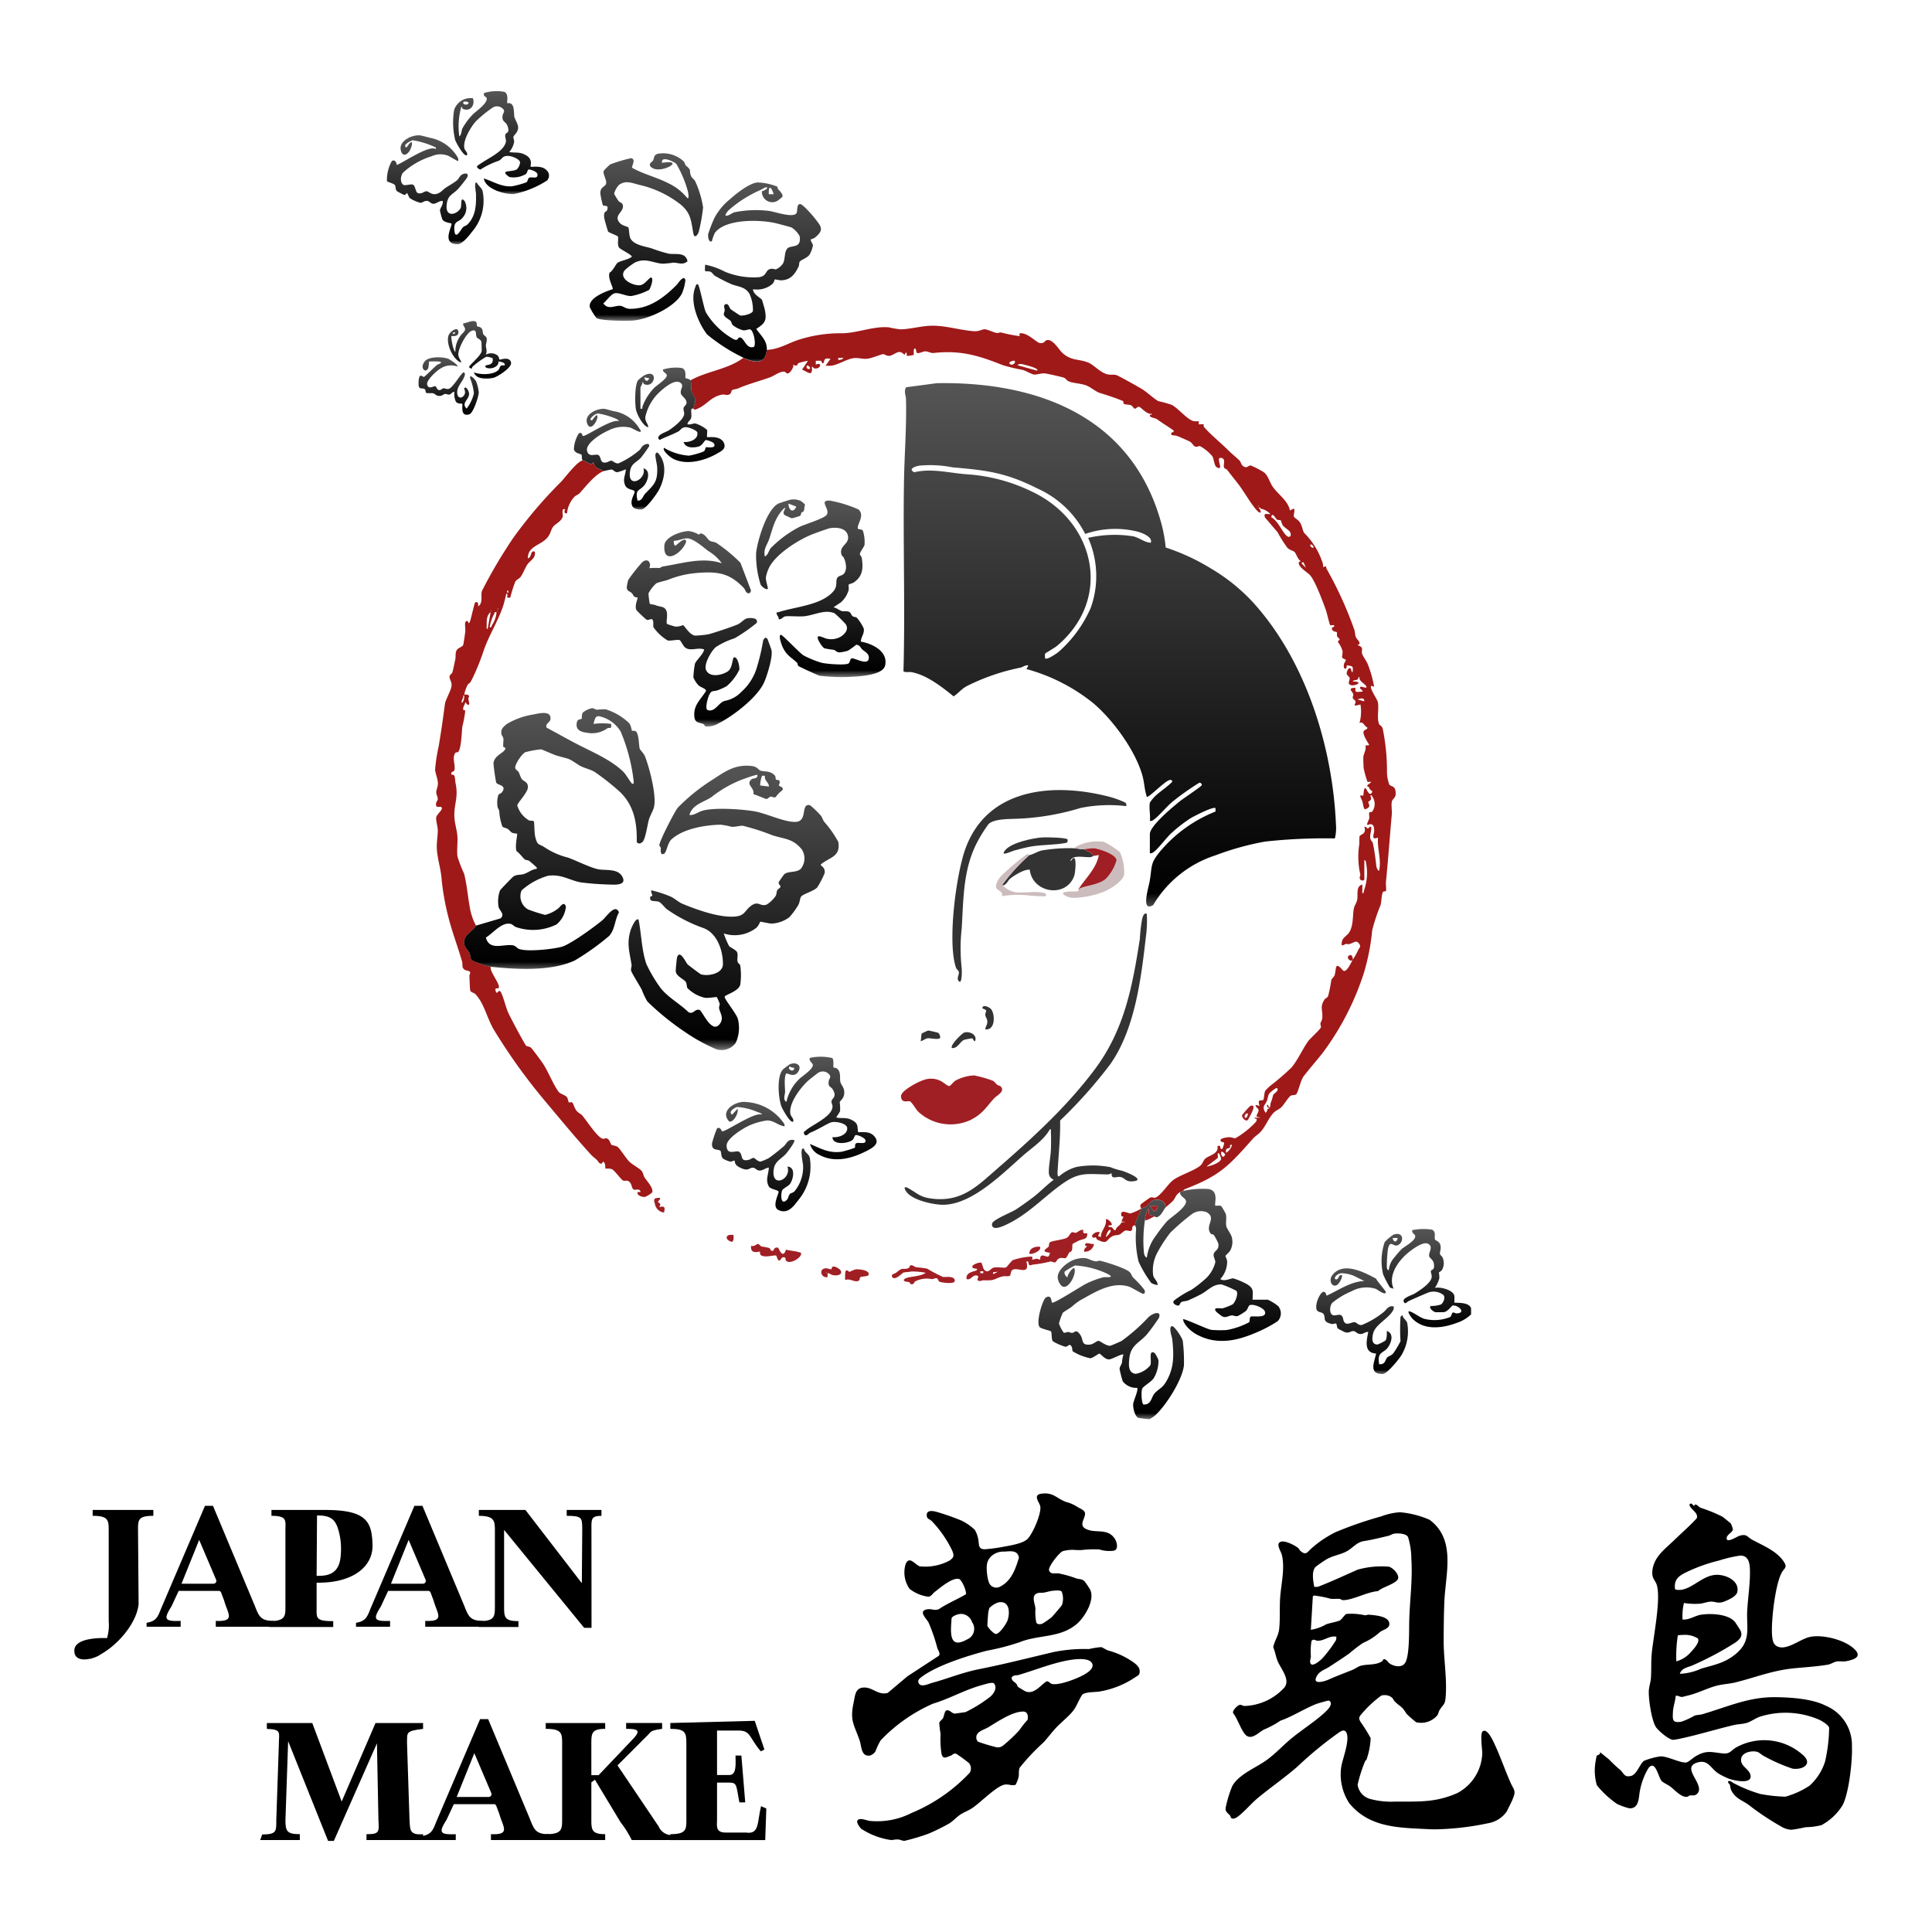 <svg xmlns="http://www.w3.org/2000/svg" xmlns:xlink="http://www.w3.org/1999/xlink" width="260" height="260" viewBox="0 0 260 260">
  <defs>
    <linearGradient id="linear-gradient" x1="0.5" x2="0.5" y2="1" gradientUnits="objectBoundingBox">
      <stop offset="0" stop-color="#565555"/>
      <stop offset="0.962"/>
      <stop offset="1" stop-color="#767676"/>
    </linearGradient>
    <linearGradient id="linear-gradient-2" x1="0.5" x2="0.5" y2="1" gradientUnits="objectBoundingBox">
      <stop offset="0" stop-color="#565555"/>
      <stop offset="0.376" stop-color="#343434"/>
      <stop offset="0.962"/>
      <stop offset="1" stop-color="#767676"/>
    </linearGradient>
    <clipPath id="clip-path">
      <rect id="長方形_25291" data-name="長方形 25291" width="93.129" height="45.085"/>
    </clipPath>
  </defs>
  <g id="グループ_22737" data-name="グループ 22737" transform="translate(13866 22682)">
    <rect id="画像_2" data-name="画像 2" width="260" height="260" transform="translate(-13866 -22682)" fill="#fff"/>
    <g id="グループ_22734" data-name="グループ 22734" transform="translate(-6724.972 945.266)">
      <path id="パス_34307" data-name="パス 34307" d="M286.307,199.473a5.059,5.059,0,0,1,.985-1.124c.3-.287,2.089-1.571,2.046-1.773-.159-.2-.165-.2-.4-.143-.646.16-2.814,2.416-3.027,2.251-.315-.882-.325-1.829-.564-2.731-.905-3.41-3.961-7.588-6.621-9.852a24.6,24.6,0,0,0-9.026-4.617l.263-.46c-.3-.161-.7.179-1.051.267a28.718,28.718,0,0,0-7.258,2.5c-.719.4-1.1.94-1.751,1.37-1.56-1.267-3.673-2.921-5.7-3.262-.3-.05-.895.084-1.049-.137.234-8.421-.06-16.931.068-25.381.057-3.728.365-7.441.274-11.2-.013-.54-.326-1.07.018-1.619l4.131-.548c13.9-.238,26.477,4.709,30.284,19.137a20.039,20.039,0,0,1,.515,2.977,28.815,28.815,0,0,1,6.163,2.867,25.028,25.028,0,0,1,5.482,4.4c7.176,7.815,10.809,19.482,11.267,29.982a5.9,5.9,0,0,1-.145,1.9,73.7,73.7,0,0,0-9.395.426,37.762,37.762,0,0,0-6.706,1.862,15.115,15.115,0,0,0-8.347,6.677c-1.709,1.042-.605-2.414-.468-3.235.354-2.12.023-2.364,1.531-4.136a18.753,18.753,0,0,1,7.325-5.213l-.007-.452c-.271-.28-2.98,1.123-3.417,1.393a20.217,20.217,0,0,0-2.517,1.964c-.69.629-1.841,2.2-2.43,2.578a.556.556,0,0,1-.468.126v-2.57c0-1.121,3.163-3.717,4.1-4.469.376-.3,2.851-1.946,2.888-2.122s-.148-.325-.323-.328a35.671,35.671,0,0,0-3.633,2.569c-.748.617-1.906,2.022-2.562,2.446a.557.557,0,0,1-.468.126c.1-.707-.141-1.787,0-2.438M277.615,163.3a13.366,13.366,0,0,0-6.465-6.129c-4.206-2.122-6.792-2.438-11.4-2.832a15.358,15.358,0,0,0-4.449-.228c-.559.086-1.575.443-.694.892,2.346-.563,4.65.089,6.993.265a23.459,23.459,0,0,1,8.851,2.341c8.51,4.011,10.922,14.441,3.337,20.782-.267.223-1.51.932-1.556,1.013-.089.158-.007.442-.027.633.265.271,1.568-.656,1.834-.868a16.881,16.881,0,0,0,4.33-5.95,12.685,12.685,0,0,0-.363-9.39,15.937,15.937,0,0,1,6.069-.205c.853.2,1.517.823,2.365.863.271-.762-1.054-1.269-1.64-1.456a12.351,12.351,0,0,0-7.182.269" transform="translate(-7272.598 -23718.713)" fill="url(#linear-gradient)"/>
      <path id="パス_34308" data-name="パス 34308" d="M159.1,118.147c1.533-.034,2.809-.858,4.159-1.311a18.245,18.245,0,0,1,5.927-.919c2.122-.012,4.236-.985,6.324-.8a12.336,12.336,0,0,0,1.585.271c1.344-.022,2.809-.467,4.194-.487,1.928-.027,3.808.609,5.692.738.722.05,1.107-.271,1.433-.26.391.012,1.176.421,1.628.5.193.033.4-.1.591-.066a21.307,21.307,0,0,0,2.475.491c.115-.121-.3-.489.431-.365.9.152,1.892,1.221,2.277,1.289.643.112.659-.3.946-.378.817-.236,1.662,1.313,2.159,1.748,1.2,1.048,2.137.76,3.377,1.236.722.277,1.557,1.23,2.413,1.54.6.219,1,.046,1.406.165.363.106,3,1.6,3.509,1.907.588.357,1.778,1.453,2.207,1.615a14.17,14.17,0,0,1,1.752.489c.917.471,2.049,1.957,2.951,2.19.2.051.631-.01.687.044s-.031.322.015.367c.091.089.535-.065.642.032.037.034-.02.253.046.332.786.938,2.322,2.194,3.263,3.138.521.523,1.1.963,1.519,1.381.207.207.185.512.456.729.567.455.7-.1,1.087-.046a12.875,12.875,0,0,1,1.746.906c.614.488.732,1.3,1.2,1.965.721,1.025,2.056,1.871,2.3,3.174l.525-.263c.209.361-.083.788.016,1.1.041.128.515.409.7.626.45.531.448,1.337.729,1.615a9.9,9.9,0,0,1,2.315,3.644,2.143,2.143,0,0,1,.2.925c.563-.271.294-.074.472.246a50.986,50.986,0,0,1,3.71,8.157c.109.317.1.717.2.984.139.354.91.861.229,1.088,1,.364.426.6.634,1.2.1.3.607,1,.751,1.371a15.886,15.886,0,0,1,.854,3.032l-.393-.131c-.269.34.8,1.761.892,2.2.179.872-.17,2.134.173,2.962.061.147.4.258.481.6a28.354,28.354,0,0,1,.575,5.883,5.067,5.067,0,0,0,.319,1.659c.338.337.763.116.848,1.007.079.829-.43.846-.518,1.3-.093.484.044,1.176,0,1.709-.274,3.057-.489,6.04-.788,9.1-.034.345.076.922.007,1.176-.042.157-.329-.039-.448.231-.152.342-.156,1.2-.284,1.689a26.663,26.663,0,0,0-1.12,3.361,29.988,29.988,0,0,1-1.114,5.739,36.788,36.788,0,0,1-5.607,10.861c-.815,1.026-1.7,2.022-2.49,3.051-.424.553-.753,2.136-1,2.423-.174.2-.545.068-.8.25-.276.195-.906,1.223-1.235,1.532s-.748.407-1.131.846c-.589.675-.962,1.654-1.577,2.377-.313.369-.813.671-1.076.967-3.159,3.555-4.358,4.942-8.907,6.711-.209.081-.41.115-.5.359a1.984,1.984,0,0,0-.4.132c-.634.36-.627.8-.983,1.192-.293.323-.731.624-.995.917.093-.912-.908-1.225-1.628-1.011-.4.119-.708.683-.921.834a6.53,6.53,0,0,1-.746.309c-.029.444-.717,1.475-.791,2.24-.544.059-.316.445-.457.66-.176.268-.525-.037-.862.051-.254.066-.549.438-.8.535-.275.108-.543.053-.863.192-.973.421-.606,1.243-2.074.512-.18-.09-.2-.312-.243-.338s-.5.245-.5-.225a.97.97,0,0,1,1.053-.463l-.263.525.394.133c-.028-.877.843-1.451.661-2.373.215-.218,1.121.714.694.793-.227.042-.354-.128-.3.262.652-.167.511.439.921.4.116-.534.567-.527.793-1.053l.529-.066-.529-.066a6.409,6.409,0,0,1,.264-.594c.046-.1-.24-.024-.269-.142-.254-1.031.908-.315,1.223-.342a6.493,6.493,0,0,0,1.418-.635c.012-.179-.219-.327-.014-.6.046-.061,1.168-.863,1.24-.89.282-.109.45.054.653.01.693-.151,1.782-1.908,2.479-2.4.95-.673,2.831-1.245,3.618-1.917.338-.288.386-.676.654-.927.484-.454,1.879-.634,1.651-1.711.685-.169.122.441.657.4.511-1.284.079-.713-.2-1.051-.313-.381.841-.528,1.065-.534.348-.01.647.147.909.132a12.1,12.1,0,0,0,2.715-2.163.513.513,0,0,0,.132-.4c-.02-.132-.33.025-.27-.2l.79,0-.526-.132c-.032-.3.271-.58.257-.863-.016-.323-.44-.38-.388-.718l.525.131c-.336-1.053.255-.614.5-.813.12-.1.1-.93.279-1.237a6.64,6.64,0,0,1,.735-.714,31.37,31.37,0,0,0,2.76-2.381c.742-.8,1.58-2.619,2.254-3.544.3-.407,1.586-1.549,1.71-1.856.078-.192-.081-.375-.042-.56.046-.224.211-.373.24-.685.109-1.175-.384-1.5.336-2.563.1-.15.336-.159.465-.457a19.671,19.671,0,0,0,.413-2.091c.074-.26.389-.463.463-.723.231-.816,0-1.909,1.075-.645.467.547,1.186-1.129,1.33-1.366-.35.334-1.03-.482-.327-.658.326-.081.406.583.327.658a9.135,9.135,0,0,0,.737-1.3c.144-.328.549-.54-.013-1.068-.3-.285-.761.162-1.22.234-.3.048-.21-.127-.575.05-.42.2-.448.145-.372-.341.1-.622.686-.822.975-1.267.592-.912.467-2.214.631-3.191.07-.419.393-.828.465-1.248.113-.658-.2-1.836.689-2.011.008.218-.008.44,0,.658.006.138-.057.525.066.528.145-.1.143-.367.2-.528a7.064,7.064,0,0,0,.252-3.48c-.014-.128-.057-.5-.252-.473v2.57c0,.251-.55.244-.626-.147-.026-.135.106-.332.083-.5a10.74,10.74,0,0,1-.126-4.111,8.987,8.987,0,0,1,.026-1.028c.085-.243.994-.277.644-1.267.236-.083.329.222.461.222s.224-.305.46-.222c.08.511-.2,1-.128,1.505.048.333.3.472.361.7a30.425,30.425,0,0,1,.457,3.1c.02.114.193.616.364.622.365-1.475-.276-2.984-.131-4.479-1.023.395-.51-.459-.52-.983-.024-1.283-.843-.646-.928-.731-.109-.11.216-.664.256-.862.052-.251-.051-.584,0-.776.033-.13.272-.023.413-.16a1.732,1.732,0,0,0,.023-1.987c-.084-.156,0-.222-.295-.167.365.644-.265.794-.27.867-.01.136.2.366.126.626a.8.8,0,0,1-.578.352c-.175-.032-.259-.792-.333-1.054-.051-.181-.368-.694-.264-.79.036-.034.332.048.383-.007s.03-1.418.415-.84c.076.114.459,1.062.783.384.09-.189-.45-.31-.39-.631-.66-.272.032-.381.26-.749-.141-.021-.427.057-.512-.016a14.966,14.966,0,0,1-.5-1.781c-.03-.209-.067-1.352-.045-1.567.049-.485.432-.936.27-1.512l.529-.068c-.219-.412-.992-1.5-.731-1.909.1-.158.532-.2.464-.46-.475-.213-.53-.864-1.054-.594a5.683,5.683,0,0,0,.13-2.5c-1.288.348-.565-.007-.675-.434-.044-.17-.315-.272-.357-.448-.037-.156.094-.337.072-.481-.057-.361-.927-.871.3-.877-.138.791.29.485.922.527.144-.258-.537-.387-.262-.657.121-.12.968.346.789-.065-.156-.359-1.017-.681-.923-1.253-.2-.056-.107.21-.264.324-.188.137-.506.03-.656.269,1.86,0-.114.9-.471.328-.148-.237.139-.546.058-.828-.065-.225-.4-.271-.381-.675.008-.151.207-.576.334-.605.374-.088.209.54.458.526.1-.892.011-.781-.789-.922.076.64-.546.638-.367-.168.042-.188.239-.382.243-.549,0-.112-.458-.14-.508-.417a7.047,7.047,0,0,0,.077-.738,3.294,3.294,0,0,0-.622-1.242c-.024-.161.221-.3.224-.381s-.265-.239-.341-.423c-.064-.156.028-.451-.047-.542s-.716-.018-.645-.612c.012-.1.408.015.27-.331-.14-.022-.431.056-.515-.013s-.454-1.69-.569-2c-.4-1.1-1.443-3.956-2.14-4.712-.366-.4-1.576-1.073-1.521-1.708l.132-.132c0-.006.141,0,.13-.065-.409-.217-.6-1-.824-1.218-.18-.177-.641-.24-.958-.557a16.835,16.835,0,0,1-1.325-2.1l-1.7-1.989c-.236-.717.354-.384.725-.46a2.325,2.325,0,0,0-1.318-.725c.009-.171-.249-.2-.263-.066l.131.066c.288.545.132.744-.332.265-.771-.8-1.759-2.561-2.513-3.549-.5-.651-1.015-1.273-1.505-1.927-.09-.12-.317-.152-.405-.287-.224-.344.342-1.273-.473-1.337-.734-.057.572,1.912-.573,1.236-.273-.161-.359-1.1-.543-1.434a5.794,5.794,0,0,0-1.66-1.376c-.23-.043-.421.162-.69.048-.2-.083-.421-.524-.673-.656-.281-.147-1.424-.649-1.739-.765-.382-.141-1.015.021-.712-.464.012-.019.408-.052.218-.293-.043-.054-.974-.66-1.143-.77-.455-.3-.721-.481-1.135-.775-.114-.081-1.214-.229-.8-.567.047-.038.221.091.173-.13-.623.177-1.445-.856-1.674-.912-.281-.069-.44.268-.615.24-.148-.024-.3-.354-.485-.444-.273-.134-.759-.083-.964-.2-.155-.087-.006-.336-.171-.4-1.028-.427-2.06-.757-3.111-1.083-.506-.157-1.19-.764-1.776-.992-.745-.29-1.713-.291-2.353-.546-.312-.124-.435-.423-.679-.507-.312-.108-2.114-.515-2.467-.563-.566-.078-1.179.188-1.578.138-.277-.035-1.095-.507-1.5-.621a25.7,25.7,0,0,1-2.662-.633c-3.291-1.315-5.722-2.04-9.306-1.645-.4.044-.782-.232-1.155-.219-.307.011-.768.289-1.056.23-.182-.037-.154-.473-.218-.537-.372-.373-.223.737-.269.784a4.392,4.392,0,0,1-.915.139c-.03-.031.029-.907-.329-.132-.813-.955-1.308.116-2.127.125-.333,0-.544-.251-.754-.232-.306.029-1.511.557-2.143.62-.662.066-1.152-.163-1.8-.085-.908.111-2,.843-2.943,1.013a7.388,7.388,0,0,1-.848.007l.658-.921c-1.028-.228-.78.375-.923.527-.23.243-.261-.247-.348-.266a6.747,6.747,0,0,0-.706,0l0,.526c.883-.465.716.653-.183.494-.117-.021-.3-.293-.345-.23.123,1.432-.48.734-1.319.4l.79-1.185a6.58,6.58,0,0,0-1.229.29c-.312.154-.067.552-.747.237-.018.083.021.2,0,.263-.107.306-.4.849-.745.908-.155.027-.279-.188-.413-.224-.52-.14-1.426.542-1.869.706-1.441.534-3.008.926-4.4,1.535-.235.1-.66.127-.8.226s-.048.415-.378.579c-.353.175-.6-.029-.9.018-1.544.239-2.123,1.384-3.375,1.906-.217.09-.346.2-.572.013a8.082,8.082,0,0,0,.274-1.117c-.02-.489-.44-.914-.53-1.328-.072-.331.03-1.075-.139-1.376,2.242-1.27,5.079-1.484,7.118-3.031.868.351,2.271.984,2.882-.084a3.225,3.225,0,0,0,.282-.971m10.281,1.056h-.658v.262c.057.054.748-.082.658-.262m23.068.395c-.077-.077-.9.126-.658.393.324.351.908-.142.658-.393m3.032,1.316c.318-.277-1.322-.7-1.448-.725-.353-.082-.925-.33-1.187,0Zm-30.581-.263c.141-.124-.268-.535-.394-.394-.2.222.168.593.394.394M225.21,139.1v.132q.128-.066,0-.132m3.074,2c-.079-.066-.374,0-.579-.144-.1-.075-.616-1.085-.713-.277.862.446,1.353,1.763,1.991,2.423.448.464.8.093.545-.412-.15-.3-.76-.589-1.018-.96a3.985,3.985,0,0,1-.227-.631m4.373,3.666c.134-.132-.257-.529-.394-.394s.257.529.394.394m-1.319,1.978c-.694-.013.23.539.333.788Zm8.174,18.711c-.019-.6-.559-.363-.922-.261Zm-11.732,52.053c-.119-.135-1.01.609-1.11.8-.131.249-.151.618-.273.913-.27.658-.7.694-.2,1.58.243-.044.2-.325.311-.485.047-.069.2-.032.213-.044.1-.074-.49-.212-.261-.524.165-.079.152.562.393.263a2.664,2.664,0,0,1,.06-.531c.213-.486.22-.714.358-1.093.055-.152.815-.526.5-.879m-6.063,7.643c-.422-.106-.177.255-.288.362-.166.161-.665-.028-.5.692a1.8,1.8,0,0,0,.789-1.053m-1.448.922c-.114.546.329.987.526.331-.167-.163-.278-.381-.526-.331m-.266.263c-.393-.365-.08.545-.248.6l-1.463,1.115c.469-.029,2.012-.539,1.955-1.1a6.319,6.319,0,0,0-.245-.617m-14.63,10.279c-.229-.246-.679.758-.594.919.152-.1.738-.764.594-.919" transform="translate(-7196.935 -23698.334)" fill="#9f1919"/>
      <path id="パス_34309" data-name="パス 34309" d="M46.324,182.364c-1.133.455-2.4,2.1-3.208,2.986-.154.168-.471.238-.669.453a3.715,3.715,0,0,0-1,2.227c-.587.039-.237-.511-.262-.525-.527-.287-.292.732-.3.839-.066.739-1.016,1.069-1.341,1.536-.266.384-.309.85-.661,1.316-.9,1.186-2.744,1.179-2.7,2.9.584-.2.264-1.1.921-.923.186.886-.588,1.16-.979,1.722-.338.486-.621,1.309-.936,1.7-.2.252-.492.315-.7.617a18.3,18.3,0,0,0-.68,2.156,1.977,1.977,0,0,1-.393,0c-.07-.068.145-.558-.13-.527-.163.6-.281,1.225-.491,1.817-.718,2.022-1.763,3.646-2.506,5.665a31.47,31.47,0,0,1-1.626,4.043c-.411.763-.246.345-.582.729a4.9,4.9,0,0,0-.466,1.318c.041.039.56-.092.64.21.023.088-.093.262-.081.381.016.161.16.664.1.726-.257.269-.455-.357-.525-.262-.042.319-.344.64-.271.969.021.094.269.079.273.159a14.92,14.92,0,0,1-.388,2.11c-.086.671-.132,3.028-.579,3.449-.073.069-.27-.006-.365.113-.523.661.144,1.9-.19,2.427-.1.153-.464.055-.326.523.544-.179.439.624.541,1.108.427,2.023-.246,2.808-.151,4.63.042.812.34,1.705.4,2.5.065.884-.1,1.9.013,2.754a17.028,17.028,0,0,0,.88,2.283c.373,1.388.5,3.006.75,4.389a7.878,7.878,0,0,0,.864,2.63c-.375.755-1.551,1.133-1.592,2.177-.031.779.515,1.063.73,1.518.154.325.011.665.341.977a10.42,10.42,0,0,0,2.5.863c-.2.637,1.432,2.478,1.043,2.892-.08.085-.623-.217-.321.536.25.3.287-.512.659,0,.392.835.615,1.917.964,2.726.215.5,2.234,4.327,2.438,4.48.17.127.449.062.682.307.212.223,1.1,1.439,1.366,1.8.863,1.17,1.447,2.9,2.305,4.087.2.27.884.438,1.092.686s.172.65.307.745c.077.054.324-.136.468.053.186.243.267.756.6,1.126.225.254.542.367.729.589.61.72,1.911,2.787,2.7,3.107.2.083.4-.117.651-.011.342.144.435.726.565.831s.554.1.828.293c.322.228,1.137,1.556,1.579,1.979s1.262.845,1.59,1.178c.289.293.282.673.475.974.311.484,1.191,1.378,1.018,1.98a3,3,0,0,1-.985.614c-.359.05-1.17-.22-.979-.66l.4,0c-.18-.616-.717-.13-1-.378-.24-.21-.165-.806-.647-1.083-.278-.16-.507.047-.763-.109-.23-.14-1.062-1.259-1.361-1.446-.331-.208-.941-.11-.975-.145s.082-.794-.33-.922c-.08-.029.007.518-.536.14-.258-.474-.719-.7-1.049-1.06-2.153-2.358-4.231-4.892-6.263-7.31a77.378,77.378,0,0,1-6.775-9.437c-.964-1.568-1.329-3.6-2.519-4.862-.2-.21-.616-.238-.7-.488s-.091-1.517-.126-1.956c-.012-.155.138-.371.1-.512-.067-.227-.507-.2-.723-.338-.468-.3-.242-.7-.355-1.095-.562-1.942-1.4-4.165-1.863-6.044a34.38,34.38,0,0,1-.874-4.793c-.087-1.519-.54-2.755-.657-4.218-.073-.911.115-1.786.118-2.62,0-.427-.26-1.306-.215-1.712.044-.387.753-.936.759-1.2.014-.6-.834.186-.782-.662.015-.247.227-.414.236-.651.011-.27-.215-.59-.205-.908.012-.364.231-.717.224-1.2-.009-.568-.36-1.382-.378-1.847a23.035,23.035,0,0,1,.47-3.072c.335-1.941.6-3.813.851-5.734.077-.594.821-1.815.889-2.414.072-.641-.318-.906-.261-1.3.04-.274.32-.367.376-.56.118-.4.275-1.225.39-1.718.093-.4-.036-.866.189-1.261.189-.333.785-.436.875-.706.058-.175.252-1.528.284-1.825.055-.514-.256-1.623.367-1.339.016.007.061.456.227.088.19-.418.617-2.558.733-2.631.368-.231.468.193.389.522.762-.47.283-1.6.557-2.148a66.618,66.618,0,0,1,4.212-7.118,61.048,61.048,0,0,1,6.434-7.537c.524-.56,2.229-2.837,2.9-2.832.165,0,.819.437,1.051.468.2.027.3-.2.333-.2.117,0,.214.448.337.584.27.3.781.3,1.048.6M33.537,198.7c.095-.185-.083-.351-.129-.262-.095.185.084.352.129.262m-1.383,2.109v.132q.129-.066,0-.132m-.923.263v.132q.128-.066,0-.132m.791,0v.132q.128-.066,0-.132m-1.254,2.5.4-2.239c-.545.378-.546,1.181-.526,1.78.005.159-.1.49.13.459m1.187-2.239c-.341-.068-.23.073-.33.257a5.889,5.889,0,0,0-.592,1.718c.205.246.284-.186.327-.259a3.517,3.517,0,0,0,.594-1.716M27.475,212.8c-.513,1.079.062.821.132,0,.007-.083.045-.268-.066-.265-.138,0-.029.186-.066.265" transform="translate(-7106.168 -23746.211)" fill="#9f1919"/>
      <path id="パス_34318" data-name="パス 34318" d="M286.353,402.872a16.037,16.037,0,0,1-.124,3.089c-.651,5.638-1.453,12.357-4.769,17.108a63.068,63.068,0,0,1-6.77,7.607c.043,2.22-.2,4.432-.329,6.644-.009.153-.11.994.2.861a6,6,0,0,1,2.307-1.252,12.386,12.386,0,0,1,4.586.026,9,9,0,0,0,1.512.468c.454.116,3.278,1.222,1.621,1.424-1.153.14-1.086-.441-1.813-.574-.322-.059-.8.157-1.039-.015-.151-.107-.1-.443-.122-.472s-.295.145-.461.143c-3.024-.027-3.9-.416-6.513,1.517-2.492,1.844-4.562,4.111-7.524,5.392-.428.185-1.675.679-1.588-.257.051-.545,2.545-1.514,3.136-1.886.678-.427,1.75-1.2,2.395-1.691.964-.738,1.8-1.638,2.779-2.361a1,1,0,0,1-.667-.924c-.033-.878.244-2.23.278-3.155.027-.75.034-1.634-.006-2.38-.008-.149.086-.362-.13-.326-.839,1.469-2.314,2.4-3.562,3.49-2.835,2.473-7.116,6.889-11.135,6.655-1.274-.074-3.5-.59-4.419-1.513-.448-.452-.737-1.175.138-.666,1.341.781,1.57,1.212,3.355,1.39,3.838.383,5.9-1.763,8.5-4.022,4.749-4.133,9.409-8.371,13.187-13.436,3.947-5.292,5.042-11.063,6.044-17.546a19.565,19.565,0,0,1,.318-2.713c.078-.257.248-.862.612-.624" transform="translate(-7273.049 -23907.148)" fill="#333"/>
      <path id="パス_34319" data-name="パス 34319" d="M300.543,344.522a19.454,19.454,0,0,0-6.149.244,33.63,33.63,0,0,1-9.208,1.471c-.869.03-2.526.064-3.184.7a19.439,19.439,0,0,0-1.544,2.476c-1.878,3.62-1.823,7.537-2.061,11.513a24.243,24.243,0,0,0-.006,5.412c.03.252.072,2.454-.458,1.644-.213-.326.122-.777.075-1.118-.037-.263-.294-.349-.37-.564-1.2-3.371-.015-12.487,1.227-15.975,2.867-8.051,11.413-8.978,18.8-7.212a13.209,13.209,0,0,1,2.755.936.544.544,0,0,1,.12.471" transform="translate(-7289.998 -23863.301)" fill="#333"/>
      <path id="パス_34320" data-name="パス 34320" d="M265.38,483.611c.659.67-.516,1.2-.892,1.611-1.129,1.249-1.516,2.058-3.158,2.9A6.4,6.4,0,0,1,254.277,487c-.3-.292-.823-1.268-1.125-1.387-.268-.105-1.131.341-1.185-.667-.041-.762,2.3-1.959,2.961-2.17a2.868,2.868,0,0,1,2.406.114c.3.142.932.7,1.142.664.179-.035.546-.581.84-.74a5.9,5.9,0,0,1,2.471-.688,15.784,15.784,0,0,1,2.568.73c.167.08.359.37.541.517.141.113.391.139.485.235" transform="translate(-7271.741 -23964.668)" fill="#a01f24"/>
      <path id="パス_34328" data-name="パス 34328" d="M311.077,370.849c.356,0,.93.138,1.45.132.353.33,1.129.4,1.186.922a.793.793,0,0,1-.318.138c-.8.073-2.527-.385-2.712.521.174,0,.232-.408.46-.392.38.028.182,2.009.038,2.407-1.1,3.027-5.622,2.3-5.977-.835-.675-.114-2.1.755-2.629,1.192-.354.293-.463.8-.989.922-.09-.114-.191.034,0-.2a26.256,26.256,0,0,1,3.561-3.888c.324-.008,1.145-.507,1.684-.623a22.038,22.038,0,0,1,4.248-.3" transform="translate(-7307.65 -23883.961)" fill="#333"/>
      <path id="パス_34329" data-name="パス 34329" d="M299.754,557.8c.08.079-.239.551.532.391.121.9-.623.773-1.148,1.028-.117.057-.785.4-.809.443-.08.13.009.586-.108.871-.072.175-.284.194-.36.3-.143.2-.28.63-.476.723-.169.08-.5-.12-.867.043-.316.141-.377.487-.535.531-.173.049-.422-.13-.635-.117a16.82,16.82,0,0,1-2.259.408c-.187,0-.407.12-.505.1-.291-.056-.038-.637-.47-.511.471,1.87-.969.838-1.754,1.079-.442.135-.29.705-.479.84s-.674.014-.967.088c-1.2.3-.9.6-2.536.521-.222-.011-.754.291-.845-.1-.041-.177.375-.533-.234-.546-.46-.01-.682.658-1.227.491-.2-.972,1.138-1.021,1.318-1.187.418-.385-.751-.043-.524-.588.09-.217,1-.561,1.19-.411.14.112.174.762.455,1,.523.438.748-.259,1.212-.365.515-.118,1.217.082,1.659-.025.064-.016.7-.853.894-.976a9.314,9.314,0,0,1,2.555-.485c.163.048.026.355.072.4s.459-.1.594-.107.416.15.459.108-.051-.428.216-.52c.455-.158.971.606,1.1-.4-1.426-.141-.315-.585-.167-.827.085-.139,0-.383.162-.562.2-.217,1.775-.333,2.283-.618.343-.192.454-.682.713-.742.16-.037.346.094.487.074.223-.032.778-.571,1-.353m-13.442,5.53h-.394v.262h.394Zm1.32.394.656-.33-.657.068Z" transform="translate(-7295.012 -24019.512)" fill="#a01f24"/>
      <path id="合体_20" data-name="合体 20" d="M9.532,7.422c-1.687-.819,1.3-.643,1.456-.685s.074-.256.087-.265c.693-.519,2.586-.505,3.679-1.4a5.966,5.966,0,0,0,1.464-2.5c.045-.793-2.4-1.6-3.095-1.64a10.688,10.688,0,0,0-1.257.136c-.52.006-1.094-.128-1.45-.132a6,6,0,0,1,4.09-.86,10.21,10.21,0,0,1,2.168,1.39,6.418,6.418,0,0,1,.564,3.063c-.238.88-1.83,1.883-2.646,2.229a12.21,12.21,0,0,1-3.961.852A2.606,2.606,0,0,1,9.532,7.422ZM4.492,7.3A12.4,12.4,0,0,0,.8,7.392C1,6.7.138,6.627.023,6.247-.111,5.8.365,5.022.663,4.693A34.479,34.479,0,0,1,4.171,1.726a.36.36,0,0,1,.225.067c.05.034.08.067.089.067A26.273,26.273,0,0,0,.924,5.748c-.19.231-.088.083,0,.2a2.965,2.965,0,0,0,2.433.928c.18.012.577,0,1.036-.01a6.729,6.729,0,0,1,2.272.129c.094.129.057.261.058.4Q6.55,7.4,6.374,7.4C5.744,7.4,5.117,7.351,4.492,7.3Z" transform="translate(-7006.989 -23514.049)" fill="#ccbcbd" stroke="rgba(0,0,0,0)" stroke-miterlimit="10" stroke-width="1"/>
      <g id="グループ_35916" data-name="グループ 35916">
        <g id="グループ_22727" data-name="グループ 22727" transform="translate(-7078.573 -23531.965)">
          <path id="パス_34310" data-name="パス 34310" d="M39.545,331.5l3.306-.976c.668-.583-.176-1.029-.268-1.6a4.391,4.391,0,0,1,.2-2.161c.091-.145,1.682-1.8,1.809-1.881.474-.3.9-.174,1.391-.323.6-.182,1.094-.652,1.737-.7.035-.183.027-.168-.085-.273-.218-.206-.667-.6-.9-.785-.173-.136-.433-.1-.591-.2-.225-.147-.788-.922-1.125-1.115-.271-.646.15-2.286.064-2.368a3.108,3.108,0,0,1-.626-.1c-.24-.107-.415-.385-.646-.541-.2-.135-.569-.143-.718-.336a7.471,7.471,0,0,1-.413-2.091c-.028-.173-.2-.343-.227-.564a3.48,3.48,0,0,1,.115-1.584c.1-.139.389-.2.522-.4.625-.957-.65-.864-.821-1.268a25.208,25.208,0,0,1-.36-2.542c.057-1.1,1.365-1.375,1.59-1.977.09-.242-.232-.165-.262-.282-.081-.308.057-.793-.007-1.159-.035-.2-.216-.343-.252-.542-.124-.687.253-.974.724-1.371a10.1,10.1,0,0,1,3.594-1.283c.775-.15,2.452-.587,2.272.679-.057.4-.738.577-.507,1.1,1.421.756,2.8,1.549,4.236,2.286,1.932.988,4.622,2.146,6.156,3.729.309.318.95,1.448,1.119,1.517.266.109.191-.18.2-.33a24.226,24.226,0,0,0-1.752-6.684,4.466,4.466,0,0,0-2.731-2.016c-.714-.217-.742.4-.924.992a9.34,9.34,0,0,1,2.373,0,2.373,2.373,0,0,1-.01.517c-.027.028-.347-.007-.509.081a3.478,3.478,0,0,1-2.716.592c-.867-.1-1.582-.382-1.377-1.384.11-.534.543-.38.633-.486s-.037-.578.193-.864a3.062,3.062,0,0,1,1.214-.573c.277,0,.469.2.654.211A9.766,9.766,0,0,1,57,302.386,8.014,8.014,0,0,1,60.22,304.3a3.282,3.282,0,0,1,.3.954c.056.053.351-.01.51.079.459.259.432,1.923.555,2.348.053.182.528.6.7,1.016.612,1.515,1.656,5.531,1.185,6.979-.167.513-.479,1-.655,1.586-.2.683-.436,2.544-.85,2.971-.234.241-.665.319-.779-.027.053-2.56-.374-4.889-2.259-6.7a33.142,33.142,0,0,0-3.306-2.625c-.652-.446-1.6-.573-2.276-1.019-1.574-1.046-1.2-.728-2.961-1.256-.418-.125-1.924-.815-2.074-.828a11.784,11.784,0,0,0-2.114.384c-.459.193-1.481,1.707-1.356,2.155.056.2.373.359.49.574a6.994,6.994,0,0,0,.35.836c.287.386.865.4.862,1.122,0,.753-1.436,2.143-1.432,2.478a3.438,3.438,0,0,0,1.563,2c.211.1.556,0,.668.148.065.083.065,1.59.177,2.037.316,1.27.454.912,1.3,1.469a10.2,10.2,0,0,0,3.117,1.365c1.17.423,2.86,1.288,3.985,1.551.956.224,2.627-.139,3.28.937.776,1.28-.953,1.161-1.662,1.135a37.289,37.289,0,0,1-3.806-.28c-1.563-.249-2.592-1.152-4.481-.9a9.094,9.094,0,0,0-3.564,1.972,2.048,2.048,0,0,0,.86,2.554,21.8,21.8,0,0,0,2.3.74,4.57,4.57,0,0,0,1.846-.931c.165-.129.716-1.029.964-.165a3.605,3.605,0,0,1-1.262,2.377,7.1,7.1,0,0,1-5.442.363c-.265-.087-.464-.373-.752-.438-1.2-.271-2.382,1.294-3.314,1.836.445,1.834,2.406.849,3.6,1.045.433.071.526.356.834.483,1.049.435,4.547.044,5.725-.267,1.2-.316,4.451-2.7,5.511-3.583.57-.476,1.732-2.313,2.236-1.059-.578,1.009-.523,2.293-1.315,3.166a33.738,33.738,0,0,1-4.614,3.294c-3.191,1.512-7.938,1.208-11.335.857a10.409,10.409,0,0,1-2.5-.863c-.33-.312-.187-.651-.341-.977-.215-.454-.76-.739-.73-1.518.041-1.045,1.217-1.422,1.592-2.177" transform="translate(-37.951 -302.233)" fill="url(#linear-gradient-2)"/>
          <path id="パス_34311" data-name="パス 34311" d="M134.072,332.168a15.775,15.775,0,0,0-4.437,2.482c-1.051.685-2.594,1.014-2.944,2.393.648.067,1.158-.4,1.739-.566,1.614-.469,5.266-.218,6.993.073,1.6.27,4.055,1.493,5.568,1.425,1.683-.076.6-2.6,1.95-2.229a13.228,13.228,0,0,1,1.413,1.365c.213.261.279.6.469.849a14.576,14.576,0,0,1,1.9,2.716c.329,2.026-1.171,2.031-2.361,3.03-.047.222.634.32.522,1.169a12.292,12.292,0,0,1-.995,1.914c-.5.537-1.9.867-2.177,1.25-.165.23-.154.716-.358,1.092a9.769,9.769,0,0,1-1.224,1.675,4.285,4.285,0,0,1-2.317.853c-.4.02-1.549-.289-1.615-.241a2.275,2.275,0,0,1-.472.783,4.733,4.733,0,0,1-4.416.789,10.864,10.864,0,0,0,.7,1.672c.193.262,1,.521,1.118.924.106.361-.039.8.029,1.157.054.284.312.367.368.554a8.98,8.98,0,0,1,0,2.583c-.2.9-2.051,1.367-2.093,1.626-.052.32,1.565,2.259,1.768,2.97a4.836,4.836,0,0,1-.28,3.233,2.348,2.348,0,0,1-2.627.859,24.029,24.029,0,0,1-4.324-2.4,35.7,35.7,0,0,1-4.941-4.021,9.924,9.924,0,0,1-.763-1.609c-.224-.429-1.374-2.261-1.426-2.54-.057-.311.1-.538.057-.823-.27-1.695-.685-2.863-.113-4.657.075-.236.7-1.744,1.061-1.377.376,1.886.417,4.189,1.061,5.99a19.552,19.552,0,0,0,1.916,3.223c1.018,1.272,2.58,2.1,3.748,3.238.7.331.823-.513,1.488-.307.348.108,1.593,3.213,2.659,1.951.714-.846.051-1.567-.036-2.2-.028-.206.109-.4.08-.6a8.225,8.225,0,0,0-.382-.877c-.065-.048-1.146.154-1.6.088a4.775,4.775,0,0,1-2.372-1.317c-.116-.273-.054-.6-.223-.832-.284-.4-1.281-.728-1.34-1.439-.012-.149.137-1.7.171-1.819.355-1.216,1.2.677,1.418.9.132.132,1.7,1.32,1.811,1.352.959.287,2.938-.077,2.951-1.358.019-1.838-.777-4.205-2.645-4.878a20.237,20.237,0,0,1-4.872-2.509c-.352-.253-.74-.864-1.1-1.013-.471-.2-1.343.115-1.156-.678.021-.089.268-.075.271-.155.008-.17-.22-.472-.135-.715a15.12,15.12,0,0,1,2.634.858c.516.244,1.075.757,1.551.953,1.947.8,4.905,1.881,7.046,1.72,1.33-.1,1.313-.736,2.078-1.36,1.123-.915,1.308.113,2.239-.267a4.142,4.142,0,0,0,1.2-1.17c.127-.258.092-.519.193-.729.087-.181.421-.333.445-.484.028-.175-.311-.334-.24-.614.016-.065.71-1.048.767-1.093.525-.421,1.637-.169,2.195-.7a2.224,2.224,0,0,0,.151-2.607c-1.216-1.536-2.419-1.385-4.047-1.948a29.815,29.815,0,0,0-3.9-1.247c-.461-.03-.979.187-1.567.128a8.578,8.578,0,0,0-1.451-.273c-2.088.05-5,.531-6.59,1.983-.521.475-.651,1.746-.984,1.921-.6.315-.423-.669-.44-.777s-.174-.22-.195-.32c-.09-.433,2.025-4.531,2.48-5.1a25.636,25.636,0,0,1,4.753-3.814c1.691-1.115,3.014-2.041,5.2-1.79.79.091.883.54,1.212.634.542.154,1.053,0,1.67.439.468.33.258.609.375.746.061.071.347.03.445.147.183.22-.092.618-.065.657.069.1.968.309.3.787a3.416,3.416,0,0,0-.7.751c-.228.164-.509-.074-.713-.041-.174.028-.34.311-.545.316-.157,0-1.437-.586-1.758-.636.213-.935-1.193-1.315-.154-2.087.833-.046.764-.532.591-.529a14.182,14.182,0,0,0-1.646.529m2.767-.4c-.108.018-.358-.028-.392,0a3.8,3.8,0,0,0-.254,1.307l1.174.142c.016-.574-.671-.793-.527-1.449" transform="translate(-96.361 -322.671)" fill="url(#linear-gradient-2)"/>
        </g>
        <g id="グループ_22728" data-name="グループ 22728" transform="translate(-7056.686 -23560.066)">
          <path id="パス_34312" data-name="パス 34312" d="M133.74,223.751c-.142-.133-.212-.432-.38-.607-1.972-2.058-3.6-2.237-6.452-1.993a13.047,13.047,0,0,0-3.715.9c-.417.157-1.329.325-1.614.494a4.931,4.931,0,0,0-1.036,1.34,10.546,10.546,0,0,0,.165,1.366c.1.149.51.109.726.2.492.2.729.179,1.027.288,1.02.374.343,1.989.58,2.259a9.08,9.08,0,0,0,1.126.357,2.351,2.351,0,0,0,1.017-.2c.186.028.867,1.317,1.627,1.413a13.458,13.458,0,0,0,1.754-.167c.854-.214,3.11-.98,3.949-1.323.452-.185.89-.737,1.28-.828.428-.1,1.628-.1,1.295.628a22.309,22.309,0,0,1-2.963,2.052,10.306,10.306,0,0,0-2.512,1.178c-.637.536-1.7,2.384-1.3,3.147.524,1,2.118.638,2.878.145.712-.462.612-1.856.863-1.906.518-.1.757,1.284.723,1.635a6.694,6.694,0,0,1-1.719,2.246,8.439,8.439,0,0,1-1.176.537c-.659.238-.881-.114-1.256.853-.12.311-.523,1.688-.113,1.826.984.33,1.457-1.017,2.286-1.237a4.086,4.086,0,0,0,2.228-1.2,7.159,7.159,0,0,0,2.16-3.507,27.585,27.585,0,0,0,.789-3.428c.166-.328.368-.552.6-.143.038.067.5,1.353.522,1.454.193.915-.571,3.338-.96,4.253-.883,2.079-4.228,4.628-6.232,5.629a2.887,2.887,0,0,1-1.621.382c-.223-.056-.243-.279-.293-.3-.714-.3-1.234-.108-1.287-1.162-.075-1.485.888-2.172,1.578-3.319.028-.3-.695-.479-.964-.713a3.3,3.3,0,0,1-.735-1.121,13.322,13.322,0,0,1,.2-1.772c.113-.485,1.131-1.287,1.253-1.971-.866-.354-1.922.34-2.636-.332-.2-.187-.5-.833-.662-.928-.193-.117-1.272.129-1.61.048a6.109,6.109,0,0,1-1.915-1.786c-.08-.315.089-.992-.245-1.08-.19-.05-.416.187-.7.063a17.05,17.05,0,0,1-1.356-1.29c-.272-.62.225-1.6.165-1.677-.023-.029-.326-.035-.434-.126-.145-.122-.2-.329-.348-.476-.293-.284-.658-.253-.674-.778a5.07,5.07,0,0,1,.2-1,21.951,21.951,0,0,1,1.858-2.358c.692-.642,1.3-.041.979.779a8.078,8.078,0,0,1,1.349-.022c.147-.021.3-.181.465-.207,2.6-.407,5.344-1.312,7.94-.431a6.112,6.112,0,0,0-1.834-1.657c-.646-.5-1.95-1.636-2.759-1.694-.6-.043-1.254.344-1.866.322-.029.182-.007.618.2.657.119.023.889-.9,1.314-.79.4.1-.2.969-.387,1.192-.967,1.154-2.558,1.733-2.4-.45.082-1.146,2.3-1.921,3.3-1.913a3.442,3.442,0,0,1,1.332.476c.088,0,.14-.236.416-.132.549.207.743.749,1.048.945.243.157.607.14.892.294a21.2,21.2,0,0,1,3.25,2.681l1.416,3.721c-.044.35-.319.517-.591.261" transform="translate(-117.615 -211.231)" fill="url(#linear-gradient-2)"/>
          <path id="パス_34313" data-name="パス 34313" d="M186.952,200.169c.065.031.608.446.563.534-.1.229-.068.579-.157.781-.076.173-.251.175-.32.267-.084.113-.054.322-.176.414a8.487,8.487,0,0,1-1.115.334c-.052,0-.921-.4-.962-.431-.412-.347.116-.685.032-1.021-1.311,1.23-1.585,2.61-2.11,4.216-.256.782-.836,1.381-.592,2.372.448-.211.5-.761.79-1.12a15.178,15.178,0,0,1,3.865-2.856c.715-.354,3.291-1.109,3.657-1.614.557-.767-1.173-2.009.446-1.923a16.847,16.847,0,0,1,3.832,1.184c.93.814-.232,2.019-.079,2.563.045.162.53.057.68.295a5.069,5.069,0,0,1,.22,1.925c-.069.267-.627.968-.625,1.218,0,.172.226.328.257.532.2,1.351.156,2.427-1.055,3.284-.2.145-.643.2-.73.326a5.068,5.068,0,0,1,.025.67,3.436,3.436,0,0,1-1.074,1.707l-.984.661c.417.042.769.405,1.148.5.313.078.653-.041.959.1.246.11.313.481.489.6.14.093.388.076.557.2a5.8,5.8,0,0,1,.928,1.449c.123.689-.38,1.106-.388,1.765,1.532.253,3.7,1.312,3.264,3.207-.23,1-2.064,1.276-2.951,1.4a25.7,25.7,0,0,1-5.886-.019c-.152-.038-2.725-1.207-2.838-1.316-.1-.094-.08-.348-.2-.458-.813-.757-1.366-.926-1.923-2.1-.095-.2-.647-1.644-.213-1.629.228.008,2.491,2.431,3.03,2.766a13.293,13.293,0,0,0,2.436.991c.618.152,3.256.382,3.642.075.189-.15.16-.58.4-.663.332-.115,2.15,1,2.3.053.107-.69-.476-.9-.863-1.248-.275-.244-.279-.585-.822-.643a10.8,10.8,0,0,1-1.124.806,5.647,5.647,0,0,1-1.1.223c-.447,0-.527-.277-.808-.35a11.54,11.54,0,0,1-1.249-.2c-.263-.107-1.059-1.3-.886-1.545s.92.222,1.246.263a2.592,2.592,0,0,0,1.917-.33c.574-.424,1.016-.969.584-1.644a19.054,19.054,0,0,0-1.482-1.45c-1.285-.575-2.69.231-4.048.388-.734.085-2.078-.06-2.609.024-.294.046-.515.472-.88.371.045-.285-.225-.494-.269-.723-.055-.291.069-.155.2-.2,2.235-.748,5.732-.921,7.385-2.765.724-.808.255-1.407.6-1.9.292-.419.988-.109,1.147-1.23a2.944,2.944,0,0,0-.313-1.47c-.043-.118-.242-.212-.289-.368-.39-1.287,1.106-1.369.859-2.571-.217-1.054-1.508-1.16-2.395-1.018-.269.043-1.992.669-2.353.81-1.861.728-4.7,2.521-5.74,4.277a4.752,4.752,0,0,0-.552,1.563c-.03.394.323,1.461.267,1.512-.23.211-.871-.35-.966-.559a12.941,12.941,0,0,1-.614-4.249c.16-1.624,1.489-6.159,3.157-6.727.418-.143.878-.283,1.3-.416a2.3,2.3,0,0,1,1.568.137m-.618.747-1.054-.4c.009.908.658,1.35,1.054.4" transform="translate(-163.524 -199.951)" fill="url(#linear-gradient-2)"/>
        </g>
        <g id="グループ_22731" data-name="グループ 22731" transform="translate(-7061.676 -23606.637)">
          <path id="パス_34314" data-name="パス 34314" d="M112.4,32.085c.881.746.349.57.717,1.449.1.245.406.4.531.656a13.005,13.005,0,0,1,1.071,3.542,24.867,24.867,0,0,1-.571,3.223c-.121.463-.589,1.021-.729.316-.325-1.639-.259-2.66-1.652-3.883a14.044,14.044,0,0,0-5.609-2.695c-.934-.218-1.832-.677-2.759,0a2.943,2.943,0,0,0-.659,1.188,9.833,9.833,0,0,0,.6.976c.176.226.532.212.589.608.135.928-1.412,1.367-.334,2.431.3.295,1,.424,1.062.52.109.156.107,1.015.231,1.351.37,1.007,2.017,1.195,2.887,1.462a21.667,21.667,0,0,0,2.311.721c.923.143,2.27-.264,2.537,1.014-.587.576-1.328.178-1.911.192a14.229,14.229,0,0,1-1.447.143c-1.265-.081-2.3-.84-3.719-.158a8.121,8.121,0,0,0-1.418,1.086c-.737,1.109,1.043,1.982,1.973,1.977.687,0,1.083-.734,1.58-1.057.49.033-.056,1.491-.231,1.678a8.3,8.3,0,0,1-2.412.827c-.717.018-1.617-.5-2.205-.374-.523.116-1.107,1.021-1.543,1.358.658.932,1.548.261,2.292.331.361.034.735.388,1.2.4,2.617.068,4.655-1.472,6.391-3.231.177-.18.938-1.422,1.171-.642a6.472,6.472,0,0,1-.488,1.852c-1.013,1.845-4.511,3.429-6.548,3.6-.812.069-4.375.05-4.944-.338a7.847,7.847,0,0,1-.9-1.477c-.18-1.251,2.169-2.111,3.085-2.4.13-.184-.733-1.531-.4-2.244.428-.2.836-1.164,1.081-1.326.4-.268,1.41-.4,1.883-.787.156-.225-1.553-.993-1.721-1.275-.261-.437-.01-1.256-.146-1.469-.063-.1-1.241-.545-1.3-.64s-.5-1.64-.526-1.814c-.134-1.044.284-.8.378-1.075.287-.848-.389-.444-.579-.7a13.87,13.87,0,0,1-.327-1.528c-.048-.934.676-.916.774-1.338.12-.523-.5-1.353-.31-1.75a7.356,7.356,0,0,1,.868-.85,19.22,19.22,0,0,1,2.809-.837c.731.137.007,1.136.138,1.294,1.5.85,3.293,1.271,4.81,2.048a7.278,7.278,0,0,1,2.477,1.865c.446.586.286-.42.217-.737a15.559,15.559,0,0,0-1.56-3.711c-.324-.3-2.116-1.152-1.913-.13,3.3-.529-.062,1.559-1.375.649-.662-.459.085-.831.149-.948.2-.374.062-.853.808-.949a4.069,4.069,0,0,1,3.321,1.047c.159.168.183.466.3.565" transform="translate(-99.452 -30.44)" fill="url(#linear-gradient-2)"/>
          <path id="パス_34315" data-name="パス 34315" d="M156.981,68.275a23.945,23.945,0,0,1-4.88-3.129c-1.2-1.564-2.364-4.375-1.6-6.317.065-.166.107-.5.348-.436.253.128.794,3.175,1.094,3.783A10.108,10.108,0,0,0,155.7,65.8c.681.3.443-.353.9-.232.542.144.788,1.611,1.821,1.246.31-.426-.095-2.344-.57-2.353-.264,0-.522.174-.924.121a3.824,3.824,0,0,1-1.4-.718c-.117-.151-.137-.4-.258-.533-.235-.25-.9-.517-.916-.909-.005-.147.115-.341.121-.538.008-.235-.27-.747.2-.821.325-.051.416.493.6.682.071.071,1.2.826,1.275.846.341.09,1.6-.179,1.724-.6a5.184,5.184,0,0,0-.446-2.27c-.58-1.026-1.539-.968-2.475-1.347a24.342,24.342,0,0,1-2.183-1.112c-.238-.134-.39-.484-.631-.555-.726-.213-.769.359-.7-.948a9.763,9.763,0,0,1,2.673.95,10.067,10.067,0,0,0,4.61.731c1.027-.156.821-.9,1.421-1.082.43-.133.566.049.837.024a2.19,2.19,0,0,0,.928-.765c.348-.61.146-1.606.635-2.066s1.884.078,1.62-1.618a3.108,3.108,0,0,0-1.074-1.166c-.157-.082-2.078-.582-2.387-.645-2.06-.42-6.51-.536-7.948,1.35a5.589,5.589,0,0,0-.4,1.12c-.423.271-.555-.613-.5-.953a19.351,19.351,0,0,1,.807-2.1,8.052,8.052,0,0,1,2.069-2.544c.888-.784,2.6-2.187,3.757-2.3a7.742,7.742,0,0,1,2.673.566c.053.054.014.233.075.3.171.2.777.764.592,1.084a6.188,6.188,0,0,1-.7.55,1.4,1.4,0,0,1-2.045-1.319c.137-.013.88-.323.658-.527-.113-.1-.753.33-.922.395a16.058,16.058,0,0,0-4.223,2.7c-.106.105-.514.612-.39.729.47.021.743-.33,1.182-.465a14.544,14.544,0,0,1,4.67-.18c.689.072,3.335,1.043,3.706.251.123-.262-.039-1.252.5-1.169.359.055,1.651,1.53,1.933,1.9.872,1.13,1.323,1.547,0,2.627a2.122,2.122,0,0,1-.517.207c-.127.174.268.573.272.849a4.572,4.572,0,0,1-.426,1.17c-.337.527-1.2.73-1.361,1.011-.1.182-.047.446-.145.646-.5,1.01-1.04,1.761-2.251,1.841-.319.021-.924-.148-.963-.118a1.618,1.618,0,0,1-.278.584,3.19,3.19,0,0,1-2.627.734c-.063.661,1.078,1.214,1.184,1.418.031.06.356,1.161.382,1.3.286,1.459.1,1.836-1.145,2.619.638.942,1.48,1.569,1.423,2.835a3.227,3.227,0,0,1-.282.971c-.61,1.068-2.014.435-2.882.084m4.086-22.008c-.286-.963-.719-1.349-.659,0Z" transform="translate(-136.299 -40.77)" fill="url(#linear-gradient-2)"/>
        </g>
        <g id="グループ_22725" data-name="グループ 22725" transform="translate(-7001.286 -23467.285)">
          <path id="パス_34316" data-name="パス 34316" d="M322.558,578.9a7.962,7.962,0,0,0-.526,1.465,4.7,4.7,0,0,0,.625,1.214c.182.088.4-.079.593-.074s.388.128.536.12c.388-.021.523-.578,1.093.228.51.722.061,1.483,1.368,1.34.4-.044.893-.5,1.089-.5.248,0,.984.683,1.587.667.084,0,1.463-.6,1.55-.66a24.858,24.858,0,0,0,3.523-3.1c.581-.645,1.921-1.053,1.476.024a25.992,25.992,0,0,1-1.615,2.21c-.981,1.134-2.148,1.395-2.353,3.183-.093.815-.208,2.005.856,2.117a3.217,3.217,0,0,0,1.959-1.147c.248-.545-.312-2.189.6-1.647a3.879,3.879,0,0,1,.5.954,4.492,4.492,0,0,1-.652,2.451c-.349.492-1.365,1.048-1.525,1.373-.187.379-.093,2.107.179,2.15,1.085.025,1.01-1.008,1.5-1.528.652-.7,1.042-.633,1.657-1.77.978-1.806.908-3.448.706-5.46-.032-.313-.55-1.686-.05-1.792.316-.067,1.372,1.553,1.456,1.969a22.159,22.159,0,0,1,.157,3.333c-.225,1.918-2.369,5.313-3.789,6.625a3.392,3.392,0,0,1-.86.593c-.071.007-1.34-.136-1.421-.159-.548-.155-.8-1.39-.761-1.883.027-.38.753-1.965.538-2.176a2.277,2.277,0,0,1-1.946-.889,15.928,15.928,0,0,1-.424-1.673c.016-.255.264-.57.335-.857a3.973,3.973,0,0,1,.189-1.062c-.188-.146-1.551.64-1.925.653-.6.021-1.09-.735-1.324-.776-.093-.016-.845.579-1.2.623a7.112,7.112,0,0,1-2.372-.932c-.084-.134-.044-.4-.134-.587-.3-.615-.453-.013-.877-.033a7.338,7.338,0,0,1-1.66-.729c-.244-.3-.1-1.206-.288-1.36-.058-.048-1.215-.343-1.424-.487-.688-.473.316-3.739.746-4.025.8-.53.765.606.834.667.225.2,4.054-2.286,4.623-2.559a12.3,12.3,0,0,1,2.306-.857c.3-.052,1.451.107.808-.307a6.491,6.491,0,0,0-.887-.426,11.8,11.8,0,0,0-3.748-.853,10.889,10.889,0,0,0-1.366.806c-.188.321.272.841.37.768-.073-.265.715-1.427.923-1.185.277.728-.665,2.633-1.481,2.477-.4-.077-.691-.736-.753-1.1-.194-1.153,1.46-2.38,2.49-2.634,1.58-.39,1.585.168,2.607.312.2.029.423-.118.6-.078.8.187,3.482,1.012,3.991,1.547.208.218.269.523.455.731a12.991,12.991,0,0,1,1.516,1.647c.1.205.076.473-.134.527-.157.04-1.567-.847-1.933-.964-2.133-.685-4.268.533-6.054,1.543a7.227,7.227,0,0,0-1.634,1.134c-.271.222-1.093.691-1.22.823" transform="translate(-319.262 -562.232)" fill="url(#linear-gradient-2)"/>
          <path id="パス_34317" data-name="パス 34317" d="M373.1,537.952a11.717,11.717,0,0,1,3.364-.266c1.553.183.779,2.047.985,2.244.045.043.557-.078.794.063a9.423,9.423,0,0,1,.584,1c.19.571-.04,1.177.1,1.74.081.312.586.965.716,1.395a2.457,2.457,0,0,1-.194,1.826c-.132.255-.643.656-.65.763a4.389,4.389,0,0,1,.234.658,3.535,3.535,0,0,1-.928,2.439c.6.374,1.387-.135,1.76-.1a10.2,10.2,0,0,1,1.839.784c.985.609.75.969.751,2.082h2.043a6.763,6.763,0,0,1,1.385.855,1.5,1.5,0,0,1-.064,2.047,17.324,17.324,0,0,1-2.658,1.428c-2.783,1.223-5.509,1.861-8.313.309-.651-.36-1.663-1.237-1.752-2,.141-.145,3.2,1.327,3.791,1.422a14.151,14.151,0,0,0,2.074.025A10.2,10.2,0,0,0,382,555.61c.1-.208.017-.615.189-.737.243-.172,2.239.29,1.92-.7-.168-.522-1.741-1.14-2.111-.8-.128.117-.208.5-.452.732a8.062,8.062,0,0,1-1.059.665c-.379.111-.577-.1-.848-.068-.517.053-.767.389-1.311.106-.05-.026-.709-.546-.74-.581-.625-.72.536-.436.817-.481a8.6,8.6,0,0,0,1.339-.518c.372-.258.849-1.483.523-1.843a14.09,14.09,0,0,0-1.953-.846c-1.14-.1-1.839.781-2.747,1.28-.491.27-1.253.621-1.779.857-.277.125-.719.093-.942.244-.148.1-.19.4-.353.449-.223.067-.956-.294-.621-.663a13.414,13.414,0,0,1,2.32-1.437,16.473,16.473,0,0,0,2.079-1.646,4.545,4.545,0,0,0,1.171-2.1c-.011-.33-.281-.708-.229-1.041.085-.549.774-.511.629-1.468a7.416,7.416,0,0,0-.595-1.126c-.131-.143-.349-.075-.456-.23-.77-1.117.876-2.043-.536-2.858a2.107,2.107,0,0,0-1.96.258,30.464,30.464,0,0,0-2.908,2.5,18.619,18.619,0,0,0-1.719,2.63,5.062,5.062,0,0,0-.595,3.114c.118.5.61.778.6,1.308a2.4,2.4,0,0,1-.848-.266,15.8,15.8,0,0,1-1.719-2.9,14.07,14.07,0,0,1-.326-4.412,1.8,1.8,0,0,0-.139-.46c.074-.765.762-1.8.791-2.24a6.633,6.633,0,0,0,.746-.309c.213-.152.52-.715.921-.835.72-.214,1.721.1,1.628,1.011-.325.361-.492.98-1.061,1.257-.2.1-.368-.078-.389-.071-.149-.236-.587-.044-.735-.254s.04-.612-.121-.8a3.7,3.7,0,0,0-.462,1.581,18.575,18.575,0,0,0-.135,4.286c.032.274.1.61.4.722a6.1,6.1,0,0,1,1.265-3.019,19.884,19.884,0,0,1,1.434-1.861c.548-.58,2.79-1.951,2.556-2.8-.1-.356-.887-.611-.772-1.149a1.966,1.966,0,0,1,.4-.132m-3.428,1.977-1.053.064.592.721c.242-.223.527-.407.461-.785" transform="translate(-353.627 -537.657)" fill="url(#linear-gradient-2)"/>
        </g>
        <g id="グループ_22726" data-name="グループ 22726" transform="translate(-7045.218 -23485.061)">
          <path id="パス_34321" data-name="パス 34321" d="M169.117,498.368c-.866-.123-1.367-.768-2.313-.793a8.859,8.859,0,0,0-2.462.7c-.8.358-3.014,1.721-3.009,2.667.008,1.444,1.27.592,1.661.843.618.4.053,1.321,1.229,1.115.259-.045.6-.306.721-.289.2.029.569.5.946.5a6.691,6.691,0,0,0,1.109-.467c.452-.29,1.534-1.17,1.993-1.561s.529-1.056,1.444-.861c.191.183-.919,1.625-1.118,1.846-.579.641-1.443.994-1.618,1.94-.523,2.818,2.428,1.544,1.815-.227,1.124.07.809,1.622.379,2.289-.254.393-1.012.632-1.113.993-.179.638-.145,1.99.665,1.195.182-.178.218-.6.4-.784.151-.148.4-.154.593-.329a5.081,5.081,0,0,0,1.181-3.561c-.01-.192-.527-2.632.13-2.175.124.544.69.656.786,1.259a7.042,7.042,0,0,1-1.519,5.582c-.672.892-1.461,1.98-2.69,1.394-.982-.468.057-2.186-.009-2.494-.046-.219-1.1-.306-1.308-.7-.491-.919-.02-1.63,0-2.533-.429.047-.805.416-1.256.4-.387-.012-.548-.342-.8-.372-.633-.073-.59.581-1.831-.03-.858-.423-.611-.84-.724-.925-.053-.04-.4.141-.584.129a3.909,3.909,0,0,1-.938-.385c-.34-.3-.232-.884-.353-1.031-.3-.363-1.2.073-1.16-1.023a13.59,13.59,0,0,1,.676-2.025c.427-.293.6.318.668.366.314.24,4.4-2.676,5.383-2.226-.031-.2-.449-.291-.625-.361a8.14,8.14,0,0,0-2.708-.664c-.363.083-1.269.647-.687,1.024l.724-.788c.207.511-.528,1.881-1.107,1.71-1.354-1.426.834-2.783,2.218-2.623a6.641,6.641,0,0,1,5.093,2.817.55.55,0,0,1,.125.467" transform="translate(-159.357 -488.997)" fill="url(#linear-gradient-2)"/>
          <path id="パス_34323" data-name="パス 34323" d="M199.23,473.14c.29.29.078,1.154.182,1.269.037.041.307.032.447.14.585.448.359,1.219.462,1.783.071.389.5.721.528,1.328.051.94-.574,1.186-.612,1.438a6.252,6.252,0,0,1,.051,1.166c-.049.215-.542.826-.5.882.776.164,1.31-.073,2.1.344.863.458.7.779.821,1.618.79.028,1.571-.115,2.163.537.846.931-.092,1.513-.86,1.92-1.982,1.051-4.361,1.743-6.448.642a2.349,2.349,0,0,1-1.332-1.5c1.519.624,2.535,1.273,4.272,1.042a14.015,14.015,0,0,0,1.769-.538c.094-.116-.079-.51.236-.62.342-.12,1.362.23,1.181-.42-.085-.3-1.039-.716-1.308-.66-.13.027-.24.485-.391.629-.535.508-2.722.782-2.728-.355.745.1,2.069-.309,1.981-1.247-.059-.623-1.681-.971-2.28-.7-.917.418-1.659.93-2.722,1.363-.152.062-.595.65-.8.12-.115-.3.063-.274.16-.37.8-.793,3.678-1.9,3.666-3.314,0-.223-.158-.456-.139-.662.041-.446.808-.562.165-1.616-.274-.448-.647-.268-.533-1.118.044-.324.34-.479.119-.826a1.132,1.132,0,0,0-1.583-.252c-.067.035-1.069.818-1.188.921-1.058.915-2.786,3.133-2.507,4.6.065.342.474.575.389.993-.351.375-1.468-1.7-1.562-1.93-.446-1.085-.73-4.276.235-5.132.057-.051.779-.595.827-.617.861-.4,1.778.116,1.118,1.049-.537.759-1.424.086-1.539.172-.354.263-.192,1.983-.183,2.416.007.4-.341,1.134.18,1.406a6.134,6.134,0,0,1,1.663-3.017c.407-.428,2.045-1.429,1.88-2.029-.044-.16-.616-.582-.373-.878a6.828,6.828,0,0,1,2.995.025m-5.11,1.287c-.183.093-.638-.16-.658-.132-.278.4.645.89.658.132" transform="translate(-183.043 -472.96)" fill="url(#linear-gradient-2)"/>
        </g>
        <g id="グループ_22732" data-name="グループ 22732" transform="translate(-7089 -23615)">
          <path id="パス_34322" data-name="パス 34322" d="M9.647,25.074c-.094.1-1.124-.6-1.359-.683a2.842,2.842,0,0,0-2.228.062,10.078,10.078,0,0,0-3.852,2.211c-.34.424-.436,1.334.06,1.645.215.134,1.059-.168,1.317-.012.283.171.319,1.008.61,1.11.522.183.873-.249,1.168-.241s.61.445,1.174.387c.668-.068.964-.551,1.4-.846s1.114-.667,1.511-.993c.271-.223.376-.606.671-.778.546-.319,1.087-.157.636.5-.233.341-.829,1.077-1.113,1.391-.766.846-1.458.794-1.567,2.26-.128,1.714,1.513,1.153,1.9.308.138-.305-.083-1.633.521-.911a1.949,1.949,0,0,1-.259,2.226c-.559.706-1.2.356-1.12,1.651.1,1.54.9-.077,1.13-.323.177-.188.446-.212.643-.411,1.126-1.131,1.176-2.657,1.137-4.147,0-.121-.318-1.775.127-1.445.219.435.7.692.783,1.195a6.421,6.421,0,0,1-1.446,5.393c-.384.508-1.292,1.652-1.906,1.662-2.323.039-.672-2.511-.862-2.775-.052-.072-1.006-.121-1.225-.567a8.758,8.758,0,0,1-.32-1.2c.027-.319.5-.832.36-1.272-.436-.052-.851.39-1.256.382-.323-.006-.5-.343-.8-.384-.412-.058-.624.246-.909.252a4.455,4.455,0,0,1-1.46-.639c-.149-.153-.273-.668-.388-.663-.038,0-.178.268-.37.241a10.314,10.314,0,0,1-.958-.5c-.276-.275-.1-.623-.318-.868C.935,28.132.1,27.9.047,27.82A5.258,5.258,0,0,1,.7,25.1c.384-.237.648.131.641.5.233.172,4.317-2.759,5.27-2.109.063-.3-.029-.211-.168-.3a11.328,11.328,0,0,0-2.918-.887,2.447,2.447,0,0,0-.994.6c-.064.146-.027.432.191.323,1.04-1.6.749.136.2.728-.523.564-.936.246-1.032-.432-.174-1.235,1.742-2.069,2.772-1.85.272.058.864.215,1.154.295A5.49,5.49,0,0,1,9.5,24.5a.852.852,0,0,1,.149.574" transform="translate(0 -15.694)" fill="url(#linear-gradient-2)"/>
          <path id="パス_34324" data-name="パス 34324" d="M39.856,1.6c.1.091.557-.205.815.569a6.881,6.881,0,0,1,.11,1.208c.085.417.508.993.531,1.459.035.723-.591,1.064-.639,1.331-.029.159.121.412.108.639a2.845,2.845,0,0,1-.665,1.387c.82.147,1.363-.057,2.181.39,1.13.617.582,1.452.718,1.589.08.081,1.457-.241,2.112.457a.961.961,0,0,1,.072,1.4,12.883,12.883,0,0,1-4.5,1.824c-1.226.045-3.772-.666-4.008-2.1,1.3.4,2.306,1.134,3.751,1.056a11.16,11.16,0,0,0,1.973-.539c.242-.171.187-.554.421-.634.393-.135,1.142.254,1.08-.447-.03-.345-.953-.688-1.214-.634-.116.024-.156.421-.348.6a3.2,3.2,0,0,1-2.228.4c-1.478-1.047.423-.593,1.041-1.057a1.575,1.575,0,0,0,.406-.911c-.045-.463-1.121-.843-1.525-.867-.884-.053-.817.378-1.333.646a10.887,10.887,0,0,0-2.493,1.2c-.831-.4-.331-.562.241-.948.948-.638,2.792-1.479,3.163-2.645.149-.468-.107-.7-.044-1.08.066-.4.68-.141.3-1.215-.215-.607-.781-.5-.662-1.386.042-.316.343-.5.121-.829a1.107,1.107,0,0,0-1.453-.249,16.088,16.088,0,0,0-2.313,1.9c-.658.753-1.737,2.548-1.492,3.594.073.312.442.506.367.883-.39.4-1.512-1.734-1.609-2.014a10.351,10.351,0,0,1-.146-4.023A2.337,2.337,0,0,1,35.23.955c.318.931-.348,1.851-1.346,1.436-.171-.071-.014-.306-.226-.257a9.72,9.72,0,0,0-.264,3.952c.313-.2.269-.751.427-1.086A9.273,9.273,0,0,1,35.1,3.25c.544-.59,2.14-1.57,1.981-2.344-.012-.058-.677-.4-.263-.683A5.88,5.88,0,0,1,39.453.094c.662.292.3,1.407.4,1.507m-5.279-.126c-.034-.036-.655-.167-.656.065,0,.457.972.267.656-.065" transform="translate(-23.613 -0.001)" fill="url(#linear-gradient-2)"/>
        </g>
        <g id="グループ_22724" data-name="グループ 22724" transform="translate(-6963.9 -23461.863)">
          <path id="パス_34306" data-name="パス 34306" d="M499.422,568.872a4.964,4.964,0,0,1-1.943,1.154c-1.935.721-4.355,1.044-5.952-.575-.118-.119-.87-1.129-.346-.973.545.162,1.311.794,1.915.985a5.587,5.587,0,0,0,3.472-.217c.271-.163.223-.585.423-.625.12-.024.345.13.521.12,1.256-.068.258-1.09-.534-1.067-.166,0-.653.813-1.215.9-.056.009-1.07.013-1.126.006-.257-.035-1.006-.6-.621-.836a4.193,4.193,0,0,0,1.348-.2c.31-.174.649-.951.331-1.281a2.129,2.129,0,0,0-2.036-.325c-.779.311-1.868.8-2.664,1.157-.147.065-.543.582-.658-.027-.081-.428,1.215-.824,1.485-.991.681-.42,2.043-1.295,2.273-2.086.119-.41-.152-.715-.068-.974.079-.242.52-.014.39-.943-.087-.627-.6-.728-.642-1.079-.062-.509.6-1.229-.129-1.619-.761-.409-2.559,1.04-3.122,1.582-1.158,1.114-2.256,2.865-1.518,4.48-.163-.1-.42-.085-.535-.221a16.131,16.131,0,0,1-.883-1.72,7.812,7.812,0,0,1,.207-4.345,5.575,5.575,0,0,1,1.218-1.022c1.41-.452,1.391,1.087.518,1.447-.567.234-1.03-.838-1.3.534a18.339,18.339,0,0,0-.15,2.364c.017.2.038.412.271.46a2.891,2.891,0,0,1,.795-1.776,12.961,12.961,0,0,1,.915-1.062c.388-.358,2-1.183,1.833-1.813-.06-.221-.508-.375-.378-.75a7.884,7.884,0,0,1,2.633-.064c.641.283.262,1.069.426,1.354.059.1.562.221.7.678.168.542-.093.968-.041,1.244.025.131.29.31.375.532a1.84,1.84,0,0,1-.111,1.625,1.071,1.071,0,0,1-.411.318,4.719,4.719,0,0,1,.064.771,3.886,3.886,0,0,1-.607,1.314c.711-.162,2.384.252,2.609,1.016.071.239-.011.925.026.962.088.089,1.98-.156,2.241.79Zm-9.887-10.278h-.658c.079.628.579.628.658,0" transform="translate(-478.578 -557.395)" fill="url(#linear-gradient-2)"/>
          <path id="パス_34325" data-name="パス 34325" d="M466.7,583.181c.012-.046.215-.229.261-.2.043.394.54.673.629,1.021a6.278,6.278,0,0,1-.757,4.319c-.342.568-1.963,2.559-2.551,2.562-1.927.011-1.108-1.624-.878-2.761-1.7-.084-1.275-1.753-1.055-2.9-.374-.045-.624.261-.992.275-.515.02-.636-.334-.947-.386-.406-.068-.591.327-1.184.144a9.882,9.882,0,0,1-.965-.494c-.176-.2-.1-.555-.255-.671-.074-.057-.358.1-.564.055-1.325-.3-.768-.745-1.089-1.3-.294-.508-1.3.045-.926-1.581.155-.678.949-2.264,1.318-.922,1.64-.746,3.219-1.909,5.076-1.977l-1.455-.718a4.676,4.676,0,0,0-1.631-.329c-.9.122-1.16,1.013-.538.788.111-.04.233-.645.592-.53.177.2-.329,1.072-.535,1.242-.716.592-1.28-.479-.781-1.177,1.408-1.973,4.255-.487,5.921.4.121.314,1.355,1.7,1.326,1.834-.1.478-1.12-.358-1.38-.463a4.146,4.146,0,0,0-3.233.333,10.07,10.07,0,0,0-2.6,1.556c-.376.409-.442,1.57.158,1.678.326.059.787-.178,1.037,0,.326.233.228.648.418.91.381.526.981-.043,1.418.03.321.053.409.4.931.369a11.52,11.52,0,0,0,2.841-1.656c.5-.358.707-1.017,1.46-.845a.8.8,0,0,1-.124.6c-.619,1.046-2.283,1.834-2.608,2.927-.176.593-.327,1.606.559,1.6a6.606,6.606,0,0,0,1.029-.51c.262-.241.219-.984.224-1.326.94.354.658,1.425.215,2.128-.574.911-1.52.607-1.272,2.16.03.189-.08.213.2.2.684-.035.628-.63.924-.924.182-.18.494-.218.789-.529a12.937,12.937,0,0,0,.986-1.65,24.786,24.786,0,0,1,0-3.294" transform="translate(-455.343 -571.376)" fill="url(#linear-gradient-2)"/>
        </g>
        <g id="グループ_22729" data-name="グループ 22729" transform="translate(-7063.805 -23577.803)">
          <path id="パス_34326" data-name="パス 34326" d="M92.9,162.571c-.185-.2-.062-.616-.156-.767s-.919-.175-1.03-.753a4.4,4.4,0,0,1,.653-2.109c.456-.286.452.249.552.321.278.2,3.955-2.413,4.858-1.964-.1-.26-.431-.357-.663-.456a10.291,10.291,0,0,0-2.159-.6c-.567.073-1.385.94-.8.918.056,0,.769-1.166.729-.456-.035.629-.918,1.966-1.354.952-.545-1.268,1.278-2.125,2.322-2.033.12.01.915.239,1.152.3a4.913,4.913,0,0,1,3.484,2.289c.826,1.117-.816.052-1.131-.056a4.275,4.275,0,0,0-3.027.393c-.82.34-3.061,1.678-2.844,2.7.209.984,1.118.382,1.523.586.329.166.272.863.617.977.526.175.887-.248,1.139-.215.221.029.487.393.941.362a11.3,11.3,0,0,0,2.83-1.786c.2-.164.279-.461.545-.641.237-.16.811-.377.769.105a16.127,16.127,0,0,1-1.1,1.54c-.678.746-1.38.749-1.506,2.052-.206,2.136,2.28.846,1.831-.607,1.039.287.594,1.733.085,2.326-.654.763-1.237.459-.876,2.022.649.037.729-.637,1-.913,1.19-1.225,1.711-1.575,1.644-3.507-.018-.51-.251-1.261-.243-1.741,0-.177.13-.339.3-.3,1.337,1.352.988,3.5.165,5.04-.3.557-1.7,2.5-2.279,2.6-.377.07-1.1-.048-1.282-.425-.4-.815.364-1.659.292-2-.053-.253-1.005-.168-1.276-.835-.351-.865.068-1.324.1-2.139a6.484,6.484,0,0,1-1.134.394c-.378.014-.532-.335-.794-.364-.056-.006-1.05.212-1.1.233-.267-.3-.777-.3-1.048-.6-.123-.136-.22-.583-.336-.584-.035,0-.13.229-.334.2-.231-.03-.886-.467-1.051-.468" transform="translate(-91.707 -150.064)" fill="url(#linear-gradient-2)"/>
          <path id="パス_34327" data-name="パス 34327" d="M129.614,140.914c-.008.012-.229-.054-.266.087-.077.293.058.76-.026,1.137s-.486.5-.5.884c.359.1.777-.145,1.09-.1a4.667,4.667,0,0,1,1.548.857c.056.208-.06.9,0,.962.091.091,1.811-.289,2.277.828.331.792-.443,1.114-1,1.434-1.671.958-4.172,1.592-5.934.616-.3-.166-1.42-1.059-1.14-1.429a7.59,7.59,0,0,0,3.354,1.059,10.462,10.462,0,0,0,1.963-.553c.271-.167.21-.478.342-.584.062-.05,1.59.284,1-.587a2.813,2.813,0,0,0-1.04-.379c-.161.048-.482.757-.975.881-.711.178-1.759.232-2.011-.627.751.1,2-.316,1.853-1.25-.054-.335-1.205-.737-1.526-.733-.629.008-.712.4-1.021.57-.821.438-1.705.727-2.532,1.15-.7-.623.864-1.038,1.283-1.322.612-.413,1.866-1.367,2.017-2.1.059-.286-.123-.558-.078-.854.048-.317.427-.389.4-.785-.032-.533-.717-.879-.77-1.225-.093-.611.454-.941.009-1.361-.785-.741-2.529.854-3.13,1.456a6.419,6.419,0,0,0-1.654,3.1c-.041.669.334.79.4,1.38-.7-.133-1.519-1.713-1.654-2.364-.16-.77-.179-3.352.274-3.958a5.031,5.031,0,0,1,.892-.689c1.912-.9,1.385,1.826-.073,1.207-.173-.074-.014-.305-.227-.256.041.216-.265.612-.265.724v2.833c.4.067.208-.107.278-.309a7.148,7.148,0,0,1,1.567-2.487c.351-.362,1.787-1.247,1.694-1.732-.053-.273-.575-.373-.507-.742a6.1,6.1,0,0,1,2.512-.207c.762.25.4,1.218.539,1.373.034.04.54.106.639.282.169.3.067,1.046.139,1.376.091.415.51.839.53,1.328a8.074,8.074,0,0,1-.274,1.117m-5.932-4.084-.658-.133c.068.514.417.683.658.133" transform="translate(-113.526 -135.391)" fill="url(#linear-gradient-2)"/>
        </g>
        <g id="グループ_22730" data-name="グループ 22730" transform="translate(-7084.706 -23584.061)">
          <path id="パス_34331" data-name="パス 34331" d="M20.85,131.6a2.538,2.538,0,0,0-2.28.29c-.5.286-1.9,1.552-1.778,2.13.153.751.9.186,1.081.23s.221.432.428.5c.335.112.481-.185.66-.214.206-.034.44.155.74.074.59-.16,1.711-2.229,2.007-2.217.154.006.185.225.14.4-.225.868-1.108,1.467-1.006,2.436.092.872.9.593,1.038-.04.052-.246-.142-.658-.106-.688.329-.28.678.492.657.838-.048.763-1.089,1.19-.328,1.926a5.371,5.371,0,0,0,.981-2.058,7.512,7.512,0,0,0-.493-1.985c-.168-.743.655.105.793.394a6,6,0,0,1,.353,1.463c0,.548-.748,2.8-1.264,2.955-1.317.406-.837-1.289-.968-1.42-.043-.044-.594.055-.845-.275a2.386,2.386,0,0,1-.2-1.31c-.291-.05-.416.281-.652.34-.221.055-.413-.1-.593-.073-.306.04-.4.328-.918.258-.315-.043-.467-.288-.694-.346s-.784.037-.944-.07c-.091-.061-.063-.374-.183-.475-.317-.267-.844.179-.842-.731,0-1.744.568-.861.74-.937.154-.068,1.4-1.328,1.72-1.587.116-.093.993-.381.325-.466a8.612,8.612,0,0,0-1.387,0,3.553,3.553,0,0,1-.1.891c-.342.754-1.218-.044-.43-.957.554-.643,2.352-.593,3.1-.324.181.066,1.449.871,1.255,1.05" transform="translate(-15.629 -125.485)" fill="url(#linear-gradient-2)"/>
          <path id="パス_34332" data-name="パス 34332" d="M33.955,113.3c.052.066.46.06.641.348.153.242.087.507.192.729.085.179.363.27.431.492.125.408-.079.695-.081,1.027,0,.4.219.771-.024,1.252a1.427,1.427,0,0,1,1.644.135,1.708,1.708,0,0,1,.206.523c.069.054,1.323-.5,1.556.36.184.679-1.759,1.909-2.349,2.083-.784.231-2.362.234-2.639-.728.852.335,2.63.369,3.292-.333.255-.271.094-.73.795-.591.317-.409-.748-.569-.79-.527-.015.015.005.263-.076.381-.565.817-2,.53-1.639.148.124-.132,1.113.022.929-.983a2.518,2.518,0,0,0-.857-.2,10.934,10.934,0,0,0-1.822,1.315c-.109.079-.091.246-.1.254-.124.076-.38-.114-.385-.189-.013-.223,1.575-1.492,1.692-2.14.011-.06-.022-1.167-.037-1.226-.1-.392-.516-.445-.613-.612-.223-.384.063-1.142-.656-.909-.759.246-1.842,2.373-1.84,3.174,0,.479.311.7.395,1.119-1.182-.391-2.192-2.828-1.635-3.811.235-.415,1.186-1.11,1.25-.338.062.756-.878.539-.933.591-.081.075.213,1.985.527,2.108a3.493,3.493,0,0,1,.682-2.153c.159-.269.577-.525.622-.843s-.327-.492-.248-.824c.436-.035,1.509-.606,1.779-.13.087.152.021.4.093.5m-2.928.82-.395.064c.176.249.283.224.395-.064" transform="translate(-26.07 -112.611)" fill="url(#linear-gradient-2)"/>
        </g>
      </g>
      <path id="パス_34333" data-name="パス 34333" d="M338.817,376.367c.975-1.511,2.406-2.779,2.767-4.611a7.083,7.083,0,0,0-.79.131c-.057-.527-.833-.593-1.186-.922a10.667,10.667,0,0,1,1.257-.137c.7.043,3.14.847,3.095,1.64a5.966,5.966,0,0,1-1.464,2.5c-1.093.89-2.986.876-3.679,1.4" transform="translate(-7334.731 -23883.943)" fill="#a01f24"/>
      <path id="パス_34334" data-name="パス 34334" d="M252.208,575.57a20.169,20.169,0,0,0,2.115,1.112c.323.061,1.572-.212,1.6.511.017.508-1.678.263-2,.156-.222-.073-.241-.438-.435-.494-.177-.051-.434.133-.64.122a3.447,3.447,0,0,0-2.22.288c-.238.12-.153.517-.657.368-.091-.027-.065-.206-.185-.254-.061-.025-1.135-.058-.56-.466.417-.3,2.226-.273,2.765-.794a9.821,9.821,0,0,0-1.88-.169c-.424.074-.77.083-1.071.134-.137.023-1.174,1.155-1.526.622-.259-.391.344-.446.517-.591,1.042-.874.776-.314,1.639-.608.184-.063.174-.358.3-.386.307-.069.515.214.782.262a14.023,14.023,0,0,1,1.466.187" transform="translate(-7268.46 -24032.105)" fill="#a01f24"/>
      <path id="パス_34335" data-name="パス 34335" d="M310.828,365.8c.041.05.026.405-.135.457-1.566.308-3.185.23-4.772.5-.7.12-1.543.34-2.239.529-.464.126-2.035.927-1.232-.046.842-1.021,3.72-1.624,5.012-1.71.487-.032,3.148.01,3.367.27" transform="translate(-7308.192 -23880.102)" fill="#333"/>
      <path id="パス_34337" data-name="パス 34337" d="M181.192,565.568c.1.062.2.027.3.036.1-.032.105-.53.652-.409.115.026.608,1.658,1.077.262.321.108,1.995.284,2.032.474.122.622-1.589,1.6-2.046.982-.073-.1-.01-.357-.136-.4-.545-.185-.493.46-.783.4-.271-.054-.3-.654-.407-.669-.409-.06-1.5.337-2.04-.05-.163-.117-.1-.441-.126-.467-.062-.065-1.339.473-1.186-.789.378.161.708-.213.886-.244.2-.035.314.272.532.343a9.078,9.078,0,0,1,1,.192c.194.094.2.31.244.336" transform="translate(-7218.473 -24024.551)" fill="#a01f24"/>
      <path id="パス_34338" data-name="パス 34338" d="M226.59,578.192c-.09.1,0,.389-.244.478-.567.209-1.128-.4-1.764-.116a7.037,7.037,0,0,1,.02-1.1c.141-.464.459-.005.571,0a4.372,4.372,0,0,1,.8-.337c.407-.058,1.947.089,1.767.712-.084.291-.989.189-1.153.364" transform="translate(-7251.867 -24033.553)" fill="#a01f24"/>
      <path id="パス_34339" data-name="パス 34339" d="M292.2,451.307c.023-.448.312-.606.273-1.118-.025-.328-.255-.556-.27-.8-.036-.586.488-.573-.4-.918.025-.614.987-.147,1.193.127.533.71.579,2.859-.8,2.708" transform="translate(-7300.632 -23940.041)" fill="#333"/>
      <path id="パス_34340" data-name="パス 34340" d="M279.57,461.776a6.528,6.528,0,0,0-1.139.216c-.516.207-.88,1.2-1.614,1.087-.328-.328,1.35-1.993,1.677-2.087.617-.176,1.595.2,1.486.965-.076.533-.383-.163-.41-.181" transform="translate(-7289.733 -23949.309)" fill="#333"/>
      <path id="パス_34341" data-name="パス 34341" d="M213.76,576.633v.528c-.91.154-1.245-1.185-.193-1.195a5.414,5.414,0,0,1,.644.145c.162-.012.035-.548.6-.332,1.221.47.932,1.318-.318,1.11-.291-.048-.447-.266-.731-.257m-.2-.132v.132q.129-.066,0-.132" transform="translate(-7243.418 -24032.553)" fill="#a01f24"/>
      <path id="パス_34342" data-name="パス 34342" d="M261.575,461.566c.067-.2.088-.942.155-1.031a8.692,8.692,0,0,1,.862-.4,13.8,13.8,0,0,1,1.356.31.863.863,0,0,1,.26.652c-.092.347-1.309.05-1.628.079-.416.037-.632.331-1,.39" transform="translate(-7278.71 -23948.719)" fill="#333"/>
      <path id="パス_34343" data-name="パス 34343" d="M420.118,496.938c1.075-.342-.18,1.54-.278,1.83-.306.429-.892-.273-.834-.572a10.953,10.953,0,0,1,1.113-1.259m-.343,1.043c-.159-.155-.522.262-.394.526.249.2.465-.457.394-.526" transform="translate(-7392.886 -23975.379)" fill="#a01f24"/>
      <path id="パス_34344" data-name="パス 34344" d="M131.848,542.091c.063.277-.266.338-.268.591,0,.043.56.134.139.662.744-.208.846.029.655.723a1.372,1.372,0,0,1-1.206-1.1c-.235-.779-.16-.856.679-.878" transform="translate(-7184.047 -24008.158)" fill="#a01f24"/>
      <path id="パス_34345" data-name="パス 34345" d="M342.988,564.38a1.21,1.21,0,0,1-1.318,1.053c-.063-.35.165-.519.395-.725-.259-.061-.431-.2-.132-.4.169-.111.782.174,1.056.07" transform="translate(-7336.792 -24024.254)" fill="#a01f24"/>
      <path id="パス_34346" data-name="パス 34346" d="M316.278,566.026c.222.607-1.249,1.112-1.449.921-.011-.74.8-1.016,1.449-.921" transform="translate(-7317.333 -24025.504)" fill="#a01f24"/>
      <path id="パス_34347" data-name="パス 34347" d="M167.491,560.232c-.011.318.1.708-.2.922-1.028-.234-.962-1.13.2-.922" transform="translate(-7209.803 -24021.293)" fill="#a01f24"/>
      <path id="パス_34348" data-name="パス 34348" d="M372.76,548.421c-.413.128-.831.5-1.318.527a3.71,3.71,0,0,1,.462-1.581c.162.188-.026.59.122.8s.586.018.734.254" transform="translate(-7358.393 -24011.984)" fill="#a01f24"/>
      <path id="パス_34349" data-name="パス 34349" d="M374.9,545.928c.066.378-.219.562-.461.786l-.592-.721Z" transform="translate(-7360.135 -24010.941)" fill="#a01f24"/>
    </g>
    <g id="グループ_22736" data-name="グループ 22736" transform="translate(-3200.402 1174.785)">
      <path id="合体_19" data-name="合体 19" d="M6.2,46.569a2.407,2.407,0,0,0-.552.033,2.311,2.311,0,0,1-.444.037,9.91,9.91,0,0,1-3.963-1.5c-.222-.207-.781-.942-.461-1.206.363-.3,1.16.088,1.623.138A10.208,10.208,0,0,0,8.007,43a22.635,22.635,0,0,0,7.825-5.415,1.137,1.137,0,0,0-.094-1.286,17.362,17.362,0,0,0-1.713-1.254c-.375-.133-.458.134-.764.248-.647.241-1.085.551-1.247-.364a13.4,13.4,0,0,1-.108-2.57,13.727,13.727,0,0,1-.178-1.457c.048-.279.366-.423.489-.63.137-.231.232-.91.393-1.018.421-.282.785.35,1.194.375.074,0,1.279-.174,1.454-.2a18.436,18.436,0,0,0,3.313-2.057c.482-.38,1.032-1.268.51-1.809-.208-.215-1.23.128-1.551.214-2.34.627-4.289,1.8-6.651,2.517a21.855,21.855,0,0,0-7.024,4.92,8.269,8.269,0,0,0-.714,1.507,1.419,1.419,0,0,1-.744.555c-1.19.175-1.121-1.238-1.362-1.96C.308,31.138-.341,30.668.2,28.177c.215-.99.192-2.119,1.551-2.056,1.069.05,1.826,1.068,3.042.722L7.46,24.6l4.2-2.743c.282-.315-.1-.724-.2-1.084A23.708,23.708,0,0,0,10.3,17.4c-.277-.572-1.488-1.574-.185-1.807a2.009,2.009,0,0,1,.678.026,1.465,1.465,0,0,0,.88-.044c1.143-.777,2.471-1.308,3.641-2.009.12-.362-.548-1.991-.963-2.066-.926-.167-2.5,1.2-3.235,1.76-.257.2-.491.618-.84.641a5.153,5.153,0,0,1-2.543-1.061,3.851,3.851,0,0,1-.537-3.311c.5-1.22,1.271.064,1.9.28a6.91,6.91,0,0,0,4-.768c.614-.429.648-.642.393-1.305a15.125,15.125,0,0,0-2.759-4c-.271-.286-.678-.27-.688-.8-.015-.764.888-.583,1.372-.443a31.128,31.128,0,0,1,3.354,1.184A7.32,7.32,0,0,1,16.516,4.9a3.929,3.929,0,0,1,.434,1.14c.185.715-.091,1.476.914,1.473a23.2,23.2,0,0,0,2.685-.371c.851-.152,2.479-.429,3.058-1.017.709-.719,1.877-3.386,1.718-4.379-.084-.52-1.08-1.541.151-1.711C27.092-.186,27.458.65,28.8,1.147a5.01,5.01,0,0,1,1.539.683c.365.231,1.031.425,1.009.922-.033.768-1.037,1.674.445,2.158,1.245.407,2.689-.2,3.584,1.231.265.423.513,1.438-.184,1.567a4.535,4.535,0,0,1-1.951-.175,14.5,14.5,0,0,0-2.4.089c-.211.008-.46,0-.723-.007a4.625,4.625,0,0,0-1.8.167c-.453.205-1.986,2.106-1.81,2.585.157.426.525.41.887.394a2.215,2.215,0,0,1,.387,0,14.212,14.212,0,0,1,2.382.674c.483.152.82.028,1.186.481.115.143.588.844.668,1,.716,1.384-.72,3.742-1.778,4.646-2.255,1.926-5.157,1.429-7.651,2.444A31.445,31.445,0,0,1,18.1,21.171c-2.583.685-6.66,1.946-8.774,3.542-.3.227-.6.493-.31.907.337.473,1.3,0,1.743-.123,2.1-.576,4.122-1.411,6.306-1.844,3.489-.691,6.67-1.515,10.093-2.317a20.722,20.722,0,0,1,4.7-.392,12.654,12.654,0,0,1,1.64-.264c.251.048.644.351.945.451a10.676,10.676,0,0,1,3.572,1.706c.478.4.837.786.63,1.464-.051.166-.312.282-.454.379a12.176,12.176,0,0,1-4.879,1.973c-.641.117-1.882.027-2.343.436-.442.648-.722,1.506-1.2,2.132-.591.774-1.666,1.6-2.363,2.358-.576.623-1.089,1.326-1.665,1.946a28.5,28.5,0,0,0-3.167,3.359c-.189.3-.1.891-.165,1.271A5.213,5.213,0,0,1,22,39.216a1.727,1.727,0,0,1-.783,0,2.25,2.25,0,0,0-.649-.037c-1.079.135-3.331,2.459-4.417,3.175-.507.335-1.029.516-1.5.811-.531.331-1.064.923-1.549,1.228A26.018,26.018,0,0,1,10.251,45.8a27.31,27.31,0,0,1-3.214.953h0C6.777,46.754,6.483,46.593,6.2,46.569ZM22.969,29.353c-1.477.036-3.417,1.382-4.649,2.116-.671.4-1.807.6-1.578,1.614a1.142,1.142,0,0,0,.186.32,22.792,22.792,0,0,0,2.533.759,1.094,1.094,0,0,0,.807-.193,20.875,20.875,0,0,0,2.242-2.109,11.678,11.678,0,0,1,1.107-1.393c.093-.554.017-1.115-.62-1.115Zm6.789-7c-2.454.313-4.96,1.378-7.367,2.079-.3.086-.79-.036-.939.421.088.406.406.5.64.755.121.129.142.354.28.461.043.033.872.528.929.552,1.158.491,2-.755,2.841-1.32.358-.08.444.29.816.351,1,.164,3.31-.727,4.214-1.24.463-.263,1.348-.786,1.164-1.44-.156-.553-.937-.683-1.644-.683A7.577,7.577,0,0,0,29.758,22.354Zm-15.382-6.11c-.266.046-.94.283-.992.582-.1,1.678-.46,4.263,2.085,2.823a1.543,1.543,0,0,0,.666-2.337,1.584,1.584,0,0,0-1.444-1.1A1.868,1.868,0,0,0,14.375,16.244Zm5.279-1.574a2.977,2.977,0,0,0-1.184.76,3.617,3.617,0,0,0-.179.932c-.018.187-.1,1.388-.081,1.459.059.219.835,1.1,1.148,1.092.491-.007,1.423-1.411,1.57-1.86.32-.984.256-2.422-.912-2.422A1.772,1.772,0,0,0,19.655,14.67Zm5.321-1.255c-.961.293-.349,1.4-.3,2.114a6.531,6.531,0,0,0,.112,1.832c.111.3.546.262.791.178a10.429,10.429,0,0,0,1.26-.869c.158-.141,1.337-1.525,1.4-1.655a2.6,2.6,0,0,0-.035-1.807c-.184-.222-.933-.139-1.232-.106-.363.039-.777.175-1.148.241a1.9,1.9,0,0,1-.352.02H25.41A1.433,1.433,0,0,0,24.976,13.415ZM20.5,7.83a2.385,2.385,0,0,0-1.827.674,1.9,1.9,0,0,0-.539,1.127c-.081.59.069,2.371.535,2.748a1.071,1.071,0,0,0,1.321.123c1.474-.785,2-2.354,2.458-3.843-.1-.731-.6-.875-1.174-.875C21.016,7.784,20.748,7.812,20.5,7.83ZM124.976,44.795a36.163,36.163,0,0,1-4.331-2.891c-.857-.622-1.71-.808-2.291-1.875-.2-.364-.136-.6-.25-.861-.038-.086-.447-.369-.087-.464.223-.058.48.243.691.323a18.93,18.93,0,0,0,3.5,1.413,20.615,20.615,0,0,0,3.384.369,11.427,11.427,0,0,0,3.248-1.474,7.368,7.368,0,0,0,2.1-3.264,21.687,21.687,0,0,0,.546-4.532c-.056-.357-.919-.875-1.262-1.052a11.415,11.415,0,0,0-8.086-.432c-.589.217-1.214.671-1.76.832-.527.155-1.118.145-1.671.274-2.325.543-4.67,1.273-7.015,1.783a10.739,10.739,0,0,1-1.182.216c-.589,0-1.972-1.2-2.309-1.679-.61-.865-1.044-3.868-.982-4.947.031-.54.238-1.128.28-1.663.079-1.023.006-2.085.095-3.144.193-2.289,1.285-7.441.7-9.4-.2-.674-.695-.848-.6-1.881.177-1.885,1.633-2.9,2.86-4.084,1.035-1,2.125-1.947,3.105-3.006.307-.8-.951-1.239-.974-1.886.3-.294.39.093.649.221l.057-.189c.359-.05.471.278.777.422a20.305,20.305,0,0,1,2.96,1.207c.119.08,1.079.857,1.122.915a2.655,2.655,0,0,1,.277.831c-.046.34-.809.672-.839,1.124-.05.773,1.419-.217,1.739-.307,1.008-.284.99.148,1.721.546,1.424.775,3.246,1.479,4.215,2.914.564.835.091.876-.247,1.48-.894,1.6-1.486,6.729-1.3,8.578.061.609.175,1.191.8,1.421,1.275.468,2.957-1.035,4.279-1.322,1.757-.381,4.994.438,6.179,1.841.767.909-.376,1.214-1.094,1.386a2.653,2.653,0,0,1-.861.063,3.084,3.084,0,0,0-.551.006c-.415.047-.85.369-1.235.434-1.5.252-3.005.339-4.516.485-2.966.287-5.122,1.2-7.921,1.9-.847.21-1.749.234-2.595.462-1.132.3-2.35.915-3.5,1.228-.132.036-1.045.267-1.1.273a1.031,1.031,0,0,1-.392-.084.95.95,0,0,0-.476-.076c-.04.735-.334,1.4-.37,2.175-.05,1.067-.094,1.511,1.135,1.318a10.441,10.441,0,0,0,1.776-.816c.351-.118.737-.1,1.091-.206,3.285-.967,6.172-2.3,9.657-2.282,2.109.012,5.036.192,6.909,1.149a5.738,5.738,0,0,1,3.521,5.458c.086,1.873-.394,6.288-1.251,7.919a7.528,7.528,0,0,1-2.86,2.7,9.471,9.471,0,0,1-2.135.273,19.163,19.163,0,0,1-1.886.344A2.95,2.95,0,0,1,124.976,44.795Zm-6.1-27.4c.144.206.554.825.652,1.014.417.8-.127,1.27-.7,1.683a42.2,42.2,0,0,1-5.616,2.995c-.643.317-1.542.341-1.823,1.186a7.678,7.678,0,0,0,2.872-.693c1.8-.527,3.241-.768,4.725-2.035,2.051-1.75,1.346-3.472,1.477-5.834.1-1.762.4-3.578.365-5.372-.019-.9-.168-2.009-1.319-1.972a17.308,17.308,0,0,0-2.861.667,21.929,21.929,0,0,0-4.491,1.621c-.986.495-1.545.964-1.421,2.177.052.22.83.153,1.024.108,1.561-.361,2.79-1.9,4.5-1.985,1.281-.064,3.2.779,2.865,2.315-.135.609-1.275,1.1-1.841,1.306a1.753,1.753,0,0,1-1.107.05,2.779,2.779,0,0,0-.577-.067c-.461,0-1.034.237-1.483.276a9.109,9.109,0,0,1-2.175-.092,7.724,7.724,0,0,0-.186,2.221c.879.091,1.628-.5,2.465-.638a7.775,7.775,0,0,1,1.22-.091C116.733,16.234,118.262,16.515,118.878,17.394ZM111.123,19.1a17.447,17.447,0,0,0-.2,3.5,4.046,4.046,0,0,0,1.992-1.294c.319-.343,1.267-1.373.88-1.807a3.268,3.268,0,0,0-1.971-.457A3.886,3.886,0,0,0,111.123,19.1ZM77.533,45.179c-3.908-.2-7.879-.16-10.61-3.466a7.027,7.027,0,0,1-1.086-4.975c.177-1.063,1.243-3.713.632-4.633-.285-.43-.769-.05-1.055.14a51.144,51.144,0,0,0-5.483,4.516c-1.726,1.508-3.6,2.788-5.371,4.258-.82.682-1.951,2-2.741,2.536-.218.147-.566.322-.8.121-.071-.06-.082-.247-.166-.341-.313-.351-.658-.5-.581-1.044a16.006,16.006,0,0,1,.889-2.912c.906-1.614,3.223-2.464,4.694-3.547C57.01,34.979,58,33.9,59.083,33c1.418-1.176,3.322-2.374,4.6-3.593.32-.306.919-.886.694-1.343a.359.359,0,0,0-.28-.186c-.079-.008-1.362.36-1.524.419-1.554.575-3.321,1.735-4.936,2.286a12.242,12.242,0,0,1-2.227,1.2c-.8.434-1.8,1.62-2.606.531-.587-.789-.919-1.935-1.518-2.744-.183-.316.583-1.033.815-1.1.29-.082.447.126.694.133a7.586,7.586,0,0,0,5.378-2.481c.847-1.1-.5-2.527-.927-3.612-.234-.591-.32-1.231-.575-1.815.158-.828.7-1.554.795-2.4.153-1.307.041-2.945.142-4.32.133-1.817.671-3.945.218-5.734-.1-.384-.613-1.129-.4-1.548a.462.462,0,0,1,.211-.165c.529-.279,1.943.443,2.385.814.125.1.179.282.33.411.788.673.959.048,1.526-.409A14.437,14.437,0,0,1,65.1,5.194a52.354,52.354,0,0,1,6.128-2.114,8.663,8.663,0,0,1,2.5-.549,12.629,12.629,0,0,1,3.984,1.016c3.6,2.663,2.146,7.261,1.988,11.052-.069,1.67-.083,3.427-.093,5.089-.015,2.461.446,5.057.285,7.5-.085,1.3-.254,1.057-.824,1.952-.127.2-.161.484-.306.712a2.863,2.863,0,0,1-2.854.938,16.572,16.572,0,0,1-1.286-1.121c-.726-1.164-.745-.848-1.58-1.661-.2-.194-.232-.437-.5-.614a1.6,1.6,0,0,0-1.339-.184,15.544,15.544,0,0,0-2.76,2.609c-.272.358-.247.469-.048.885a21.763,21.763,0,0,1,1.388,2.221,9.9,9.9,0,0,1-.587,2.969c-.007.018-.118.035-.143.1a20.006,20.006,0,0,0-1.027,3.214,2.315,2.315,0,0,0,1.776,1.929,10.8,10.8,0,0,0,3.271.334c.357,0,.7,0,1.038,0,2.655.007,4.71.014,7.348-1.154a6.293,6.293,0,0,0,3.345-5.364c0-.51-.332-2.714.083-2.962.617-.369,1.343,1.255,1.55,1.693.793,1.678,1.432,3.581,2.2,5.293.433.96.757.992.249,2.192-.192.454-.552,1.149-.783,1.623a3.833,3.833,0,0,1-2.564,1.6,36.984,36.984,0,0,1-6.9.809Q78.1,45.207,77.533,45.179ZM69.551,16.32c.791.074,2.747.179,2.752,1.244,0,.661-.869.757-1.3,1.115a8.029,8.029,0,0,1-2.258,1.445,21.563,21.563,0,0,0-1.884,1.449c-.858.592-1.788,1.207-2.669,1.775-.64.413-1.363.551-1.739,1.409-.456,1.04,1.207.505,1.681.291,1.072-.486,2.125-.864,3.223-1.314.3-.122.794-.459,1.043-.531.918-.268,2.077-.048,2.912-.612.1-.067.135-.223.168-.242.335-.195.636.383.861.535.586.4,1.619.614,2.07-.062.635-.952.529-4.45.565-5.724.079-2.756.467-5.539.283-8.323a10.01,10.01,0,0,0-.44-2.891c-.231-.515-1.411-.549-1.9-.465-.257.044-.493.226-.735.283-1.169.276-2.179.534-3.355.72-.892.141-1.471.914-2.193,1.326-.923.526-1.929.583-2.894,1.181a16.253,16.253,0,0,0-1.363.951c-.589.579-.315,1.982-.187,2.694l.472,0c1.823-.7,3.6-1.539,5.37-2.316a11.834,11.834,0,0,1,4.193-.4c.56.114,1.679,1.255,1.112,1.833-.592.6-1.909.9-2.584,1.464-1.338.054-3.495,1.256-4.718,1.2-.17-.007-.3-.158-.463-.168s-.348-.006-.524,0a4.291,4.291,0,0,1-.664-.015,14.371,14.371,0,0,0-2.215-.434.359.359,0,0,0-.168.113l-.269,4.5a5.977,5.977,0,0,0,2.079-.745c.49-.177,1.349-.306,1.81-.506.229-.1.636-.742.877-.882a8.352,8.352,0,0,1,2.516.181.726.726,0,0,0,.25-.04.887.887,0,0,1,.236-.041Zm-7.728,3.55a8.1,8.1,0,0,0-.082,2.046c-.008.35-.258.755.034,1.069.331.271,1.246-.522,1.5-.781a17.493,17.493,0,0,0,1.845-2.459,1.48,1.48,0,0,0,.041-.469c-.909-.165-1.591.532-2.471.551a.791.791,0,0,1-.307-.072.76.76,0,0,0-.266-.072A.365.365,0,0,0,61.823,19.87Zm42.771,22.505a9.566,9.566,0,0,1-1.63-.576,12.6,12.6,0,0,1-2.742-2.535A7.006,7.006,0,0,1,100,36.438c.015-.168.155-.978.2-1.1.072-.2.546-.118.451-.523l1.2.971a19.005,19.005,0,0,0,1.53,1.432c.5.468.52,1.017,1.44.8.8-.192,1.216-1.693,1.757-2.038a9.4,9.4,0,0,1,2.252-.6c1,.017,2.677.93,3.434.822.29-.041.913-.625,1.228-.814,1.474-.884,2.124-.561,3.7-.4.949.1,1.074-.385,1.769-.8a7.8,7.8,0,0,1,8.923.951c1.513,1.256.034,2.113-1.34,1.893a22.6,22.6,0,0,1-3.914-1.734c-.268-.137-.529-.446-.859-.53-.725-.184-2,.074-2.127.934-.158,1.073,1.187,1.356,1.274,2.33.1,1.13-2.249.6-2.88.372a9.389,9.389,0,0,1-1.488-.734c-1.071-.726-1.347-1.925-2.861-1.439-2.155.692,1.045,2.892.114,4.092a.736.736,0,0,1-.72.308,1.891,1.891,0,0,0-.343.018c-.143.024-.245.165-.379.18-.778.088-1.66-.926-2.182-1.331-.329-.255-.979-.56-1.191-.754-.5-.456-.84-2.967-1.807-1.8a9.215,9.215,0,0,0-1.136,2.936c-.206.861-.055,2.492-1.351,2.492Z" transform="translate(-10550.925 -23655.805)" stroke="rgba(0,0,0,0)" stroke-miterlimit="10" stroke-width="1"/>
      <g id="グループ_22714" data-name="グループ 22714" transform="translate(-10655.598 -23654.135)">
        <g id="グループ_22713" data-name="グループ 22713" clip-path="url(#clip-path)">
          <path id="パス_34255" data-name="パス 34255" d="M272.226,327.5h-5.332l.264-.752c1.98,0,1.9-.463,1.9-1.948l.342-10.144c0-1.632.449-2.045-1.614-2.117v-.787H273.9l3.955,10.565,4.555-10.565h6.4v.787c-2.379.289-2.123.473-2.16,1.912l.337,10.349c.085,1.252-.055,2.076,1.823,1.912v.787h-7.614v-.787c1.755,0,1.7-.288,1.607-1.912l-.2-10.316-5.8,13.128h-.777l-5.373-13.415-.364,10.6c0,1.485.18,1.912,1.935,1.912Z" transform="translate(-241.875 -282.523)"/>
          <path id="パス_34256" data-name="パス 34256" d="M508.461,317.6h-5.394l-.979,2.1c-1.073,1.7-.963,2.022,1.242,1.939v.788h-4.583v-.538c1.429-.2,1.575-1.024,2-2.024l5.858-13.713h1.084l5.639,13.484c.563,1.44.81,2,2.565,2v.788h-7.829v-.788c2.715.115,1.6-.985,1.125-2.736l-.413-1.089a.334.334,0,0,0-.313-.216m-5.011-.967h4.308a.38.38,0,0,0,.35-.529l-2.282-5.365Z" transform="translate(-451.995 -277.45)"/>
          <path id="パス_34257" data-name="パス 34257" d="M683.394,319.381l-.482.355V324.8c0,1.35.092,1.912,1.862,1.912v.787h-8v-.787c2.092,0,2.207-.562,2.207-1.912V314.451c0-1.35-.092-1.912-2.207-1.912v-.787h8v.787c-1.77,0-1.862.563-1.862,1.912v4.318h.978l4.5-4.731c1.31-1.327.769-1.5-.795-1.5v-.787h4.842v.787c-1.6.222-1.494.387-1.907.815l-4.1,4.1,5.539,8.217a1.92,1.92,0,0,0,2.152,1.131v.7h-5.777a13.077,13.077,0,0,0-1.494-2.385Z" transform="translate(-613.331 -282.527)"/>
          <path id="パス_34258" data-name="パス 34258" d="M855.645,323.882c2.137,0,2.16-.63,2.16-1.912V311.621c0-1.44-.18-1.912-2.16-1.912v-.788l11.36-.293,1.3,3.861-.477.248c-1.614-1.871-1.323-2.8-3.01-2.8h-2.887v5.985h1.65c1.035,0,.837-1.607.837-2.62h.788l.519,6.3h-.788c-.439-2.293-.284-2.654-1.355-2.665h-1.65v4.927c0,.855-.259,1.8,1.159,1.8h2.722c1.864.279,1.5-1.378,2.044-3.548l.706.312-.146,4.249H855.645Z" transform="translate(-775.436 -279.697)"/>
          <path id="パス_34259" data-name="パス 34259" d="M286.4,15.708V18.97c0,1.485-.195,1.912,2.235,1.912v.787h-8.594v-.787c2.16,0,2.16-.7,2.16-1.912V8.621c0-1.26.281-1.912-1.879-1.912V5.921H287.6c5.567,0,6.255,1.62,6.322,4.747.068,2.745-2.452,5.04-7.267,5.04Zm0-.923h.255c1.336,0,2.746-.317,2.971-2.545a9.707,9.707,0,0,0,.057-1.229,9,9,0,0,0-.287-2.16c-.378-1.446-.88-2.163-2.721-2.19h-.22Z" transform="translate(-253.791 -5.366)"/>
          <path id="パス_34260" data-name="パス 34260" d="M594.685,8.422c-.027-1.449-.009-1.706-2.091-1.713V5.921h4.677v.788c-1.472,0-1.348.517-1.348,1.912l.009,13.162h-.99L584.167,8.605V18.97c0,1.395.068,1.912,1.935,1.912v.787H580.77v-.787c2.047,0,2.16-.518,2.16-1.912V8.621c0-1.237-.09-1.912-2.16-1.912V5.921h6.267l7.593,9.856Z" transform="translate(-526.328 -5.366)"/>
          <path id="パス_34261" data-name="パス 34261" d="M414.15,11.445h-5.394l-.979,2.1c-1.073,1.7-.963,2.022,1.243,1.939v.788h-4.583v-.538c1.429-.2,1.575-1.024,2-2.024L412.293,0h1.084l5.64,13.484c.563,1.44.81,2,2.565,2v.788h-7.829v-.788c2.715.115,1.6-.985,1.125-2.736l-.413-1.089a.335.335,0,0,0-.313-.216m-5.011-.967h4.308a.38.38,0,0,0,.35-.529l-2.282-5.365Z" transform="translate(-366.525 0.001)"/>
          <path id="パス_34262" data-name="パス 34262" d="M113.476,11.445h-5.394l-.979,2.1c-1.073,1.7-.963,2.022,1.243,1.939v.788h-4.583v-.538c1.429-.2,1.575-1.024,2-2.024L111.619,0H112.7l5.64,13.484c.563,1.44.81,2,2.565,2v.788h-7.829v-.788c2.715.115,1.6-.985,1.125-2.736l-.413-1.089a.335.335,0,0,0-.313-.216m-5.011-.967h4.308a.38.38,0,0,0,.35-.529l-2.282-5.365Z" transform="translate(-94.036 0.001)"/>
          <path id="パス_34263" data-name="パス 34263" d="M2.469,5.921v.787c2.07,0,2.16.562,2.16,1.912V20.9a6.127,6.127,0,0,1-.224,2.264c-.787-.032-4.348-.08-4.4,1.649-.041,1.249,1.129,1.358,2.171,1.118l-.019.033c.112-.035.225-.075.338-.118a3.493,3.493,0,0,0,1.073-.505h0c2.476-1.4,4.821-4.278,5.085-6.734L8.575,8.621c0-1.35-.009-1.912,2.061-1.912V5.921Z" transform="translate(0 -5.366)"/>
        </g>
      </g>
    </g>
  </g>
</svg>
